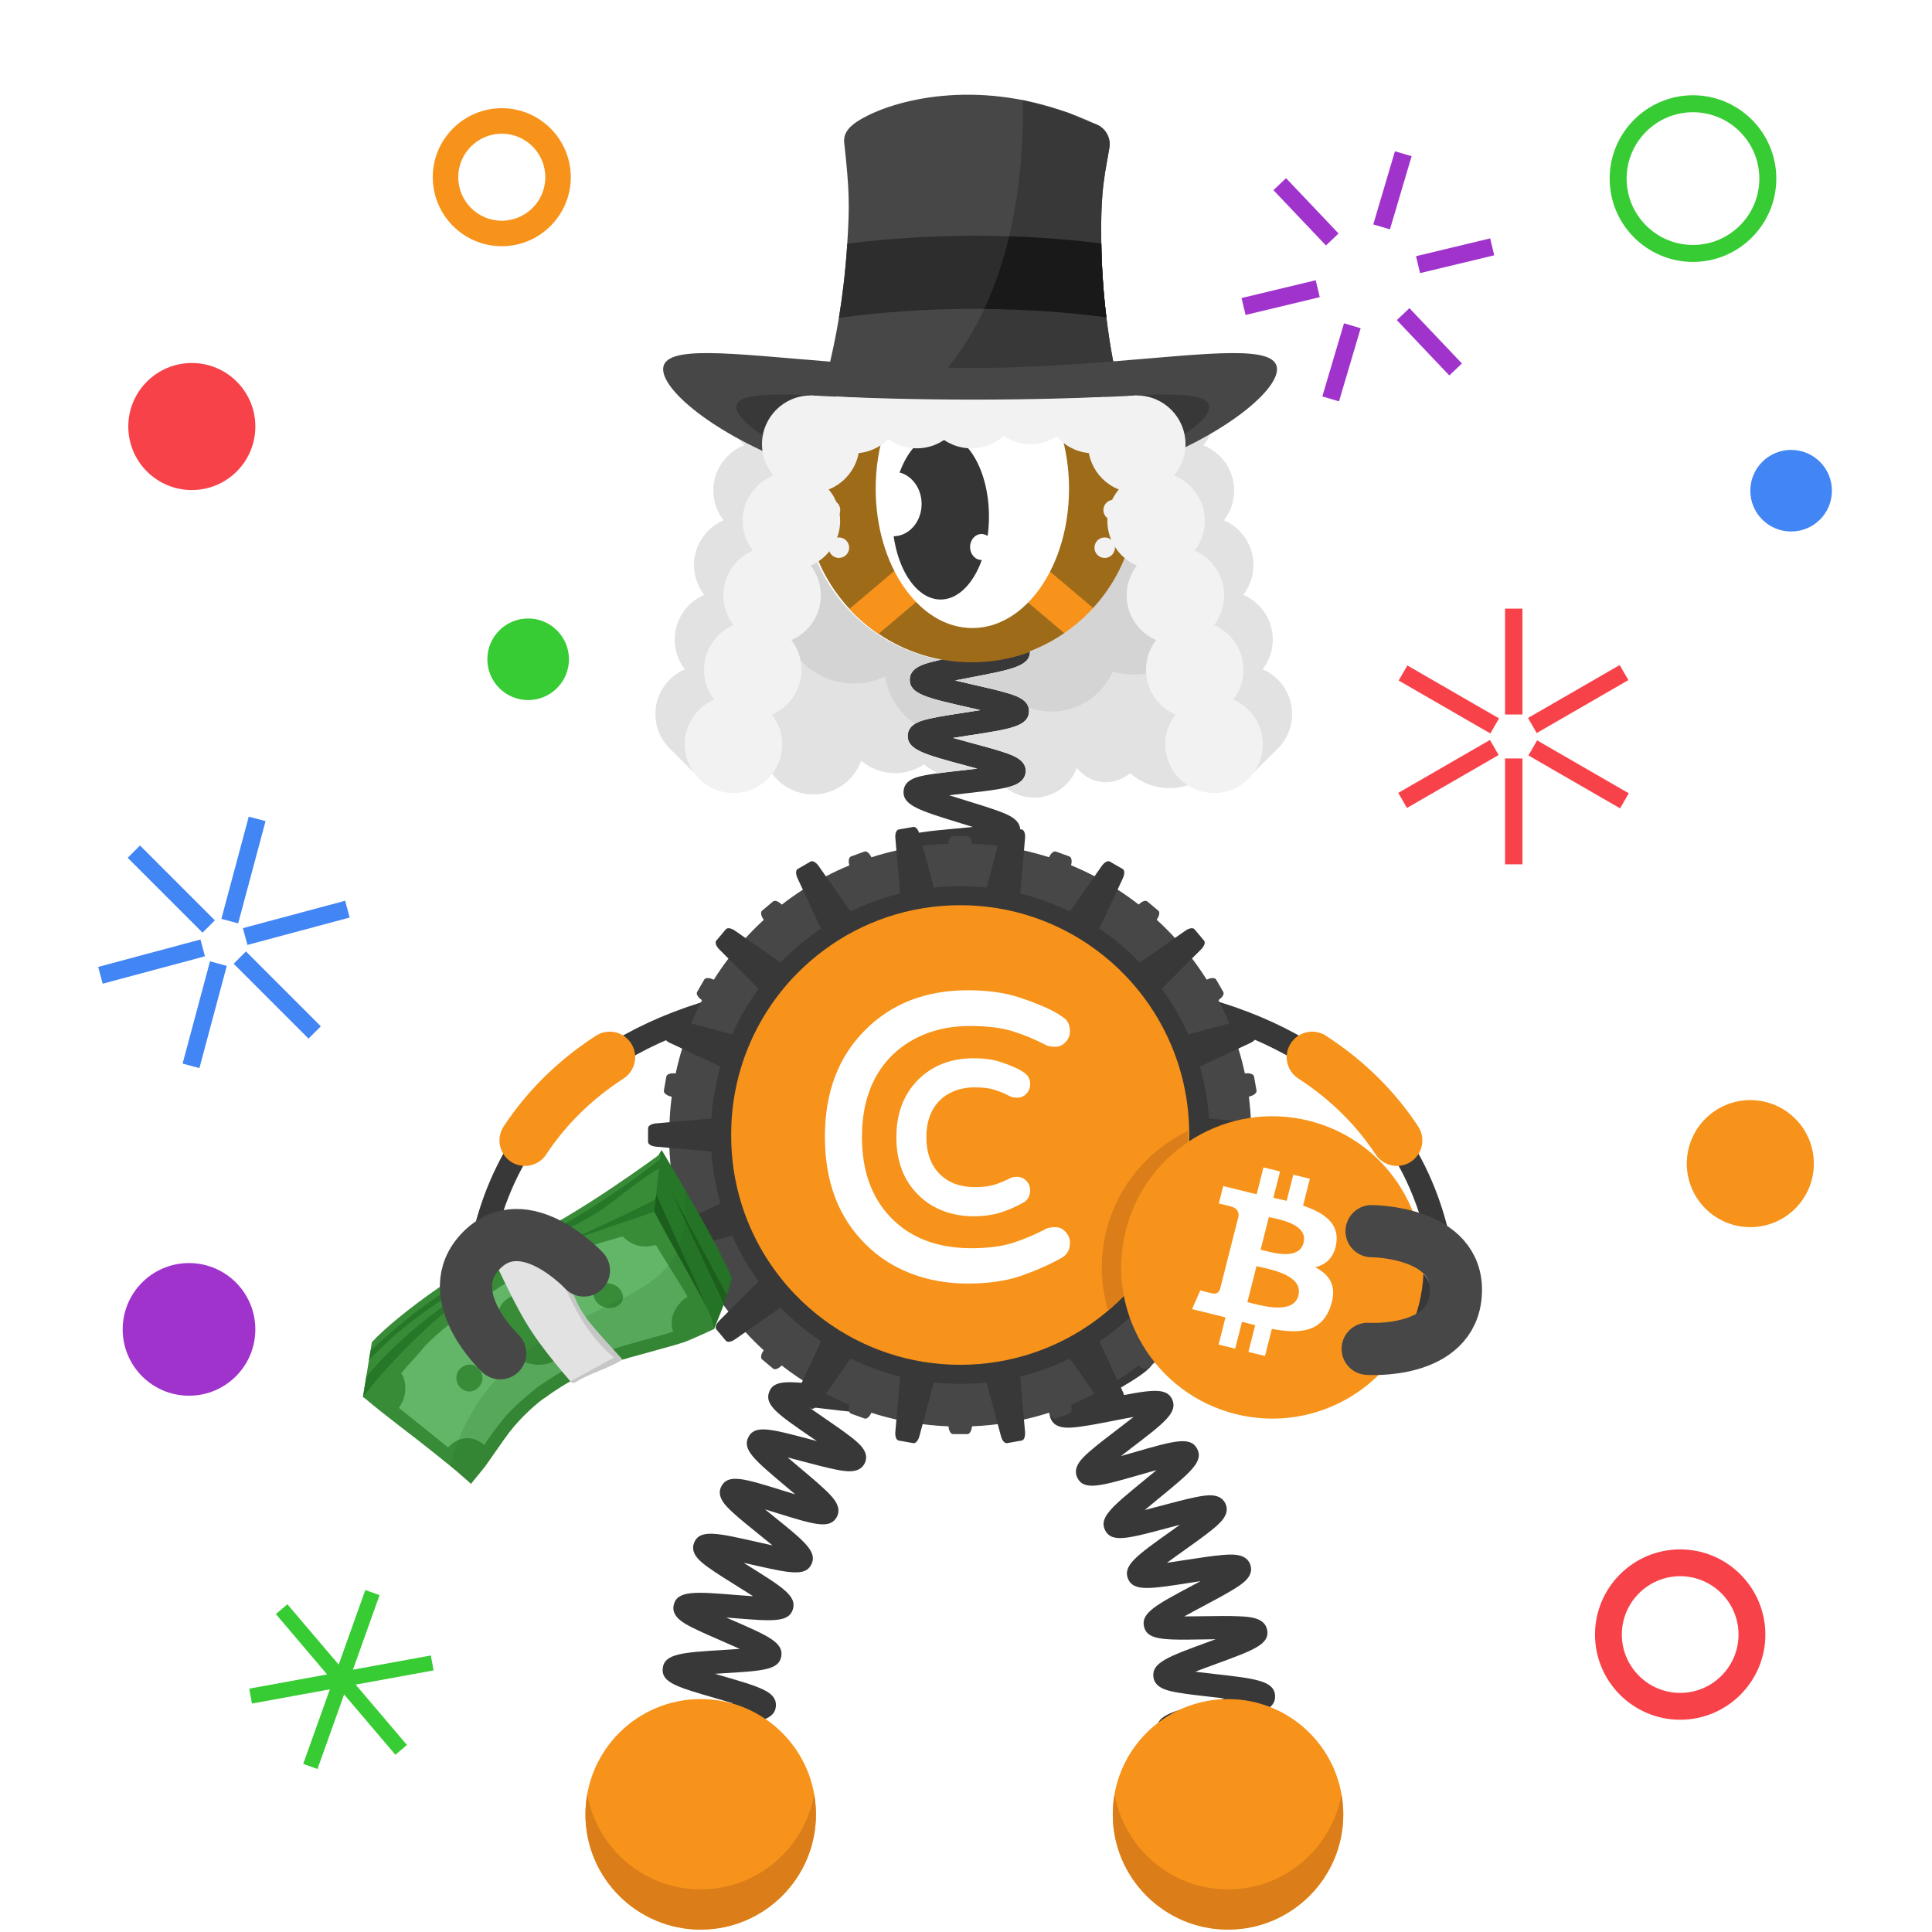 <svg width="1000" height="1000" viewBox="0 0 1000 1000" fill="none" xmlns="http://www.w3.org/2000/svg">
<rect x="0" y="0" width="1000" height="1000" fill="#808080" stroke="none"/>
<g clip-path="url(#clip0_1817_18472)">
<rect width="1000" height="1000" fill="white"/>
<path d="M1000 0H0V1000H1000V0Z" fill="white"/>
<path d="M1000 0H0V1000H1000V0Z" fill="white"/>
<path d="M838.347 344.226L790.898 371.621L795.398 379.415L842.847 352.02L838.347 344.226Z" fill="#F74249"/>
<path d="M795.602 383.215L791.102 391.009L838.55 418.404L843.05 410.61L795.602 383.215Z" fill="#F74249"/>
<path d="M788.016 392.58H779.016V447.37H788.016V392.58Z" fill="#F74249"/>
<path d="M771.19 383.005L723.742 410.4L728.242 418.194L775.69 390.799L771.19 383.005Z" fill="#F74249"/>
<path d="M728.445 344.442L723.945 352.236L771.393 379.631L775.893 371.837L728.445 344.442Z" fill="#F74249"/>
<path d="M788.016 315.03H779.016V369.82H788.016V315.03Z" fill="#F74249"/>
<path d="M224.409 864.59L223 856.87L182.689 864.23L196.47 825.64L189.079 823L175.3 861.6L148.76 830.36L142.779 835.44L169.31 866.68L129 874.04L130.409 881.76L170.729 874.4L156.939 912.99L164.329 915.63L178.119 877.04L204.649 908.27L210.63 903.19L184.1 871.96L224.409 864.59Z" fill="#37CC33"/>
<path d="M128.758 422.689L114.578 475.611L123.271 477.94L137.451 425.018L128.758 422.689Z" fill="#4285F4"/>
<path d="M178.656 466.222L125.734 480.401L128.064 489.094L180.985 474.915L178.656 466.222Z" fill="#4285F4"/>
<path d="M127.309 492.473L120.945 498.837L159.687 537.579L166.051 531.215L127.309 492.473Z" fill="#4285F4"/>
<path d="M108.695 497.594L94.516 550.515L103.209 552.845L117.388 499.923L108.695 497.594Z" fill="#4285F4"/>
<path d="M103.75 486.291L50.828 500.471L53.157 509.164L106.079 494.984L103.75 486.291Z" fill="#4285F4"/>
<path d="M72.466 437.638L66.102 444.002L104.844 482.744L111.207 476.38L72.466 437.638Z" fill="#4285F4"/>
<path d="M99.287 253.65C117.446 253.65 132.167 238.929 132.167 220.77C132.167 202.611 117.446 187.89 99.287 187.89C81.128 187.89 66.406 202.611 66.406 220.77C66.406 238.929 81.128 253.65 99.287 253.65Z" fill="#F74249"/>
<path d="M927.08 275.11C938.744 275.11 948.2 265.654 948.2 253.99C948.2 242.326 938.744 232.87 927.08 232.87C915.416 232.87 905.961 242.326 905.961 253.99C905.961 265.654 915.416 275.11 927.08 275.11Z" fill="#4285F4"/>
<path d="M273.369 362.36C285.033 362.36 294.489 352.904 294.489 341.24C294.489 329.576 285.033 320.12 273.369 320.12C261.705 320.12 252.25 329.576 252.25 341.24C252.25 352.904 261.705 362.36 273.369 362.36Z" fill="#37CC33"/>
<path d="M905.959 635.17C924.118 635.17 938.839 620.449 938.839 602.29C938.839 584.131 924.118 569.41 905.959 569.41C887.8 569.41 873.078 584.131 873.078 602.29C873.078 620.449 887.8 635.17 905.959 635.17Z" fill="#F7931A"/>
<path d="M97.829 722.42C116.789 722.42 132.159 707.05 132.159 688.09C132.159 669.13 116.789 653.76 97.829 653.76C78.869 653.76 63.5 669.13 63.5 688.09C63.5 707.05 78.869 722.42 97.829 722.42Z" fill="#A033CC"/>
<path d="M876.287 135.57C852.507 135.57 833.156 116.22 833.156 92.44C833.156 68.66 852.507 49.31 876.287 49.31C900.067 49.31 919.417 68.66 919.417 92.44C919.417 116.22 900.067 135.57 876.287 135.57ZM876.287 58.09C857.347 58.09 841.937 73.5 841.937 92.44C841.937 111.38 857.347 126.79 876.287 126.79C895.227 126.79 910.637 111.38 910.637 92.44C910.637 73.5 895.227 58.09 876.287 58.09Z" fill="#37CC33"/>
<path d="M259.72 127.44C240.02 127.44 224 111.42 224 91.72C224 72.02 240.02 56 259.72 56C279.42 56 295.439 72.02 295.439 91.72C295.439 111.42 279.41 127.44 259.72 127.44ZM259.72 69.19C247.3 69.19 237.189 79.3 237.189 91.72C237.189 104.14 247.3 114.25 259.72 114.25C272.14 114.25 282.25 104.14 282.25 91.72C282.25 79.3 272.14 69.19 259.72 69.19Z" fill="#F7931A"/>
<path d="M869.66 890.14C845.35 890.14 825.57 870.36 825.57 846.05C825.57 821.74 845.35 801.96 869.66 801.96C893.97 801.96 913.751 821.74 913.751 846.05C913.751 870.36 893.98 890.14 869.66 890.14ZM869.66 815.84C853.01 815.84 839.461 829.39 839.461 846.04C839.461 862.69 853.01 876.24 869.66 876.24C886.31 876.24 899.86 862.69 899.86 846.04C899.86 829.39 886.31 815.84 869.66 815.84Z" fill="#F74249"/>
<path d="M771.312 123.39L732.922 132.605L735.022 141.356L773.412 132.142L771.312 123.39Z" fill="#A033CC"/>
<path d="M729.513 159.501L722.984 165.695L750.158 194.334L756.687 188.139L729.513 159.501Z" fill="#A033CC"/>
<path d="M695.65 167.339L684.438 205.192L693.067 207.748L704.279 169.895L695.65 167.339Z" fill="#A033CC"/>
<path d="M681.007 145.055L642.617 154.269L644.718 163.021L683.108 153.806L681.007 145.055Z" fill="#A033CC"/>
<path d="M665.661 92.22L659.133 98.415L686.307 127.054L692.835 120.859L665.661 92.22Z" fill="#A033CC"/>
<path d="M722.017 78.301L710.805 116.154L719.434 118.71L730.646 80.857L722.017 78.301Z" fill="#A033CC"/>
</g>
<defs>
<clipPath id="clip0_1817_18472">
<rect width="1000" height="1000" fill="white"/>
</clipPath>
</defs>



<!-- next -->
<path fill-rule="evenodd" clip-rule="evenodd" d="M740.62 669.959C741.25 662.509 735.68 655.85 728.26 655.16L707.66 653.719C700.21 653.089 693.55 658.659 692.86 666.079C692.24 673.529 697.8 680.19 705.22 680.88L725.82 682.319C733.33 682.969 740 677.409 740.62 669.959Z" fill="#383838"/>
<path d="M747.995 686.94C747.995 686.94 766.495 529.01 564.695 512.49" stroke="#383838" stroke-width="12.035" stroke-miterlimit="10"/>
<path d="M723.034 590.29C712.904 574.92 698.754 559.89 679.164 547.17" stroke="#F7931A" stroke-width="26.366" stroke-miterlimit="10" stroke-linecap="round"/>
<path d="M246.741 686.94C246.741 686.94 228.241 529.01 430.041 512.49" stroke="#383838" stroke-width="12.035" stroke-miterlimit="10"/>
<path d="M271.703 590.29C281.833 574.92 295.983 559.89 315.573 547.17" stroke="#F7931A" stroke-width="26.366" stroke-miterlimit="10" stroke-linecap="round"/>
<path fill-rule="evenodd" clip-rule="evenodd" d="M257.378 657.291C262.418 651.771 271.088 651.331 276.638 656.321L291.678 670.461C297.198 675.501 297.638 684.171 292.648 689.721C287.608 695.241 278.938 695.681 273.388 690.691L258.348 676.551C252.768 671.471 252.328 662.801 257.378 657.291Z" fill="#383838"/>
<path d="M607.968 927.359C608.388 927.109 609.628 925.96 609.788 923.92L597.788 922.979C598.368 915.549 607.298 914.21 628.868 910.99C630.698 910.72 632.748 910.409 634.848 910.079C632.298 909.499 629.768 908.96 627.548 908.479C607.238 904.089 598.828 902.27 598.728 895.099C598.628 887.589 607.428 885.469 628.678 880.349C630.248 879.969 631.988 879.549 633.768 879.109C631.368 878.82 629.018 878.559 626.938 878.319C620.538 877.599 614.498 876.929 609.728 876.089C604.928 875.249 597.668 873.97 596.988 867.93C596.128 860.58 604.588 857.49 625.018 850.01C626.318 849.53 627.748 849.009 629.218 848.469C627.178 848.489 625.188 848.52 623.408 848.55C602.578 848.89 593.958 849.029 592.178 842.099C590.358 834.929 598.278 830.72 617.398 820.55C618.648 819.88 620.018 819.16 621.428 818.4C619.448 818.7 617.528 819 615.788 819.27C595.168 822.48 586.628 823.809 583.878 817.219C581.058 810.319 588.348 805.14 605.958 792.62C607.418 791.58 609.058 790.419 610.718 789.219C608.498 789.799 606.328 790.38 604.398 790.89C583.908 796.37 575.438 798.64 572.058 792.18C568.598 785.55 575.488 779.91 592.118 766.28C594.088 764.67 596.378 762.79 598.628 760.9C595.768 761.69 592.878 762.52 590.398 763.24C569.658 769.22 561.078 771.699 557.668 764.969C554.758 759.309 560.528 754.279 564.358 750.959C568.128 747.669 573.338 743.71 578.368 739.87C580.888 737.95 583.918 735.63 586.748 733.4C583.328 734.01 579.758 734.71 576.768 735.3C570.458 736.54 563.938 737.819 558.868 738.469C553.758 739.129 546.038 740.12 543.738 734.06C541.448 728.06 547.778 723.83 551.978 721.02C556.068 718.29 561.668 715.04 567.078 711.91C570.108 710.15 573.808 708.009 577.178 705.959C573.598 706.049 569.798 706.219 566.648 706.359C545.218 707.309 535.438 707.739 533.828 700.109C532.488 693.859 539.378 690.679 543.928 688.579C548.358 686.539 554.078 684.33 560.138 681.99C563.398 680.73 567.378 679.189 571.028 677.689C567.618 677.269 564.008 676.88 561.008 676.56C539.568 674.27 529.788 673.219 529.288 665.439C528.868 657.989 537.328 655.999 557.748 651.189C565.728 649.309 577.798 646.47 580.158 644.81C579.768 645.09 578.648 646.319 578.648 648.329H590.688C590.688 655.799 581.858 657.88 560.508 662.91C559.168 663.23 557.698 663.57 556.188 663.93C558.328 664.17 560.418 664.389 562.288 664.599C568.678 665.279 574.718 665.93 579.488 666.74C584.278 667.55 591.508 668.79 592.268 674.78C593.218 682.11 584.808 685.359 564.468 693.209C563.388 693.629 562.218 694.08 561.018 694.55C562.808 694.48 564.538 694.399 566.108 694.329C586.928 693.409 595.548 693.03 597.528 699.93C599.618 706.95 591.858 711.449 573.108 722.319C571.958 722.989 570.708 723.709 569.408 724.469C571.178 724.129 572.898 723.79 574.448 723.49C595.128 719.43 603.688 717.75 606.718 724.3C609.758 731.06 602.708 736.449 585.658 749.449C583.988 750.719 582.098 752.17 580.188 753.65C582.598 752.98 584.978 752.289 587.058 751.689C607.638 745.759 616.158 743.299 619.628 749.859C623.128 756.449 616.278 762.059 599.738 775.609C597.558 777.389 594.988 779.499 592.518 781.589C595.558 780.819 598.658 779.99 601.288 779.29C607.488 777.63 613.888 775.92 618.888 774.92C623.918 773.92 631.518 772.399 634.258 778.219C637.028 783.929 631.108 788.74 627.188 791.93C623.348 795.05 618.058 798.809 612.938 802.449C610.258 804.359 607.008 806.67 604.008 808.89C607.408 808.42 610.978 807.86 613.948 807.4C620.358 806.4 626.978 805.37 632.128 804.92C637.308 804.46 645.138 803.77 647.188 809.99C649.208 816.04 642.738 820.02 638.458 822.66C634.278 825.24 628.568 828.269 623.058 831.209C620.028 832.819 616.348 834.78 612.968 836.66C616.448 836.65 620.148 836.6 623.218 836.55C629.718 836.44 636.448 836.339 641.628 836.599C646.838 836.859 654.708 837.259 655.888 843.699C657.238 851.069 649.018 854.079 629.158 861.349C626.008 862.499 622.198 863.9 618.648 865.28C621.938 865.7 625.388 866.09 628.268 866.41C649.698 868.81 659.478 869.91 659.978 877.66C660.388 885.13 651.928 887.159 631.488 892.089C628.308 892.859 624.468 893.779 620.868 894.719C624.028 895.449 627.308 896.16 630.078 896.76C651.098 901.3 660.698 903.37 660.398 911.13C660.198 918.52 651.538 919.81 630.638 922.93C622.598 924.1 610.438 925.919 607.968 927.359Z" fill="#383838"/>
<path d="M505.141 627.51C502.631 621.58 508.871 616.81 513.001 613.65C517.151 610.48 522.771 606.73 528.211 603.11C530.161 601.81 532.411 600.31 534.651 598.79C531.501 599.33 528.291 599.93 525.561 600.44C519.441 601.58 513.121 602.76 508.271 603.35C503.341 603.96 495.881 604.87 493.601 599.07C490.821 591.93 498.581 587.01 517.321 575.14C519.341 573.86 521.681 572.38 523.991 570.88C520.671 571.35 517.271 571.87 514.391 572.32C507.991 573.31 501.941 574.25 497.101 574.7C492.161 575.16 484.681 575.85 482.621 569.94C480.461 563.87 487.051 559.45 491.411 556.53C495.801 553.59 501.701 550.17 507.401 546.87C509.551 545.63 512.051 544.18 514.501 542.72C510.961 543.02 507.301 543.39 504.211 543.7C497.801 544.35 491.741 544.96 486.921 545.15C481.971 545.35 474.491 545.64 472.781 539.6C470.601 532.08 479.631 527.71 499.411 518.13C501.801 516.97 504.621 515.61 507.361 514.24C503.491 514.16 499.371 514.16 495.971 514.15C489.541 514.14 483.471 514.14 478.681 513.84C473.721 513.53 466.241 513.07 465.231 506.82C463.921 499.05 473.401 495.95 494.181 489.15C496.961 488.24 500.291 487.15 503.451 486.06C499.711 485.37 495.701 484.72 492.391 484.17C486.161 483.15 479.731 482.09 474.891 480.98C469.921 479.84 462.411 478.11 462.501 471.63C462.501 465.24 470.041 463.56 475.021 462.46C479.901 461.38 486.371 460.36 492.641 459.39C495.601 458.93 499.121 458.38 502.491 457.8C499.511 456.88 496.451 455.98 493.851 455.22C487.591 453.38 481.121 451.48 476.231 449.7C471.341 447.91 463.961 445.21 464.641 438.79C465.261 432.63 472.641 431.5 477.531 430.74C482.321 430 488.411 429.45 494.851 428.86C497.461 428.62 500.491 428.34 503.501 428.03C501.291 427.34 499.111 426.67 497.191 426.08C475.841 419.53 467.011 416.82 467.691 409.23C468.311 403.1 475.561 401.85 480.351 401.01C485.081 400.19 491.091 399.52 497.451 398.81C499.981 398.53 502.901 398.2 505.811 397.85C503.701 397.27 501.621 396.71 499.781 396.22C478.331 390.46 469.451 388.07 469.841 380.49C470.191 374.33 477.451 372.77 482.251 371.73C486.991 370.71 493.021 369.79 499.411 368.81C501.831 368.44 504.611 368.02 507.401 367.56C505.261 367.06 503.151 366.58 501.281 366.16C479.691 361.26 470.761 359.23 470.861 351.68C471.031 345.48 478.231 343.64 482.991 342.42C487.721 341.21 494.021 340.01 500.111 338.84C508.181 337.3 520.371 334.97 522.801 333.42C522.361 333.7 521.111 334.98 521.111 337.13H533.151C533.151 344.78 524.141 346.5 502.371 350.66C499.971 351.12 497.191 351.65 494.431 352.21C497.711 353 501.091 353.77 503.951 354.42C510.261 355.85 516.221 357.21 520.881 358.57C525.621 359.96 532.791 362.05 532.611 368.25C532.311 375.96 523.211 377.35 501.231 380.71C498.831 381.08 496.041 381.5 493.281 381.95C496.591 382.89 500.021 383.81 502.911 384.59C509.141 386.26 515.021 387.84 519.601 389.38C524.271 390.95 531.341 393.32 530.891 399.52C530.391 406.02 522.561 407.42 517.391 408.34C512.161 409.28 505.361 410.04 498.791 410.77C496.521 411.02 493.911 411.31 491.291 411.63C494.531 412.68 497.881 413.71 500.721 414.58C506.851 416.46 512.641 418.24 517.131 419.92C521.721 421.64 528.651 424.24 528.021 430.37C527.231 437.99 518.071 438.82 495.941 440.85C494.031 441.02 491.881 441.22 489.681 441.44C492.311 442.24 494.941 443.01 497.231 443.68C503.201 445.43 509.361 447.24 513.971 448.91C518.611 450.59 525.611 453.12 525.181 459.23C524.691 466.57 515.851 467.95 494.491 471.29C493.471 471.45 492.371 471.62 491.241 471.8C492.321 471.98 493.351 472.15 494.331 472.31C515.641 475.81 524.461 477.25 525.041 484.52C525.541 491.56 518.021 494.02 497.911 500.6C496.471 501.07 494.891 501.59 493.261 502.13C494.201 502.13 495.121 502.13 495.981 502.13C518.201 502.16 527.391 502.17 529.121 509.45C530.771 516.34 523.661 519.78 504.661 528.98C502.621 529.97 500.311 531.09 497.971 532.24C499.741 532.07 501.461 531.9 503.011 531.74C525.121 529.51 534.271 528.58 536.601 535.78C538.531 541.56 532.351 545.66 528.271 548.36C524.251 551.02 519.001 554.07 513.431 557.29C511.311 558.52 508.881 559.93 506.451 561.36C508.591 561.04 510.681 560.72 512.541 560.43C534.451 557.04 543.511 555.63 546.171 562.72C548.351 568.47 542.311 572.84 538.321 575.73C534.381 578.58 529.221 581.85 523.751 585.31C521.601 586.67 519.121 588.24 516.661 589.84C519.011 589.42 521.321 588.99 523.351 588.61C545.031 584.57 554.001 582.9 556.851 589.9C559.201 595.64 553.241 600.17 549.291 603.16C545.401 606.12 540.051 609.68 534.871 613.12C528.051 617.66 517.741 624.53 516.101 626.89C516.401 626.46 517.051 624.79 516.211 622.81L505.141 627.51Z" fill="#383838"/>
<path d="M352.929 930.65C353.469 930.26 354.539 928.8 354.399 926.79L342.389 927.6C341.959 921.25 349.189 918.84 353.979 917.24C358.719 915.66 364.979 914.02 371.019 912.43C373.349 911.82 376.079 911.1 378.759 910.37C375.579 909.72 372.289 909.1 369.509 908.58C349.549 904.82 341.289 903.27 341.289 895.98C341.289 888.31 350.649 886.68 371.149 883.09C373.609 882.66 376.489 882.15 379.319 881.63C376.109 880.64 372.759 879.67 369.939 878.86C350.379 873.19 342.279 870.85 343.019 863.55C343.849 855.89 353.319 855.31 374.069 854.04C376.719 853.88 379.849 853.69 382.889 853.46C379.679 852 376.279 850.52 373.439 849.29C367.709 846.8 362.299 844.45 358.119 842.32C354.029 840.23 347.189 836.73 348.749 830.58C350.589 823.11 360.069 823.87 380.839 825.54C383.529 825.76 386.719 826.01 389.809 826.22C386.839 824.29 383.669 822.31 381.039 820.67C375.949 817.5 370.689 814.22 366.859 811.47C363.109 808.79 356.829 804.29 359.309 798.43C362.169 791.38 371.399 793.47 391.619 798.06C394.089 798.62 396.999 799.28 399.849 799.89C397.379 797.84 394.809 795.77 392.629 794.02C387.919 790.22 383.039 786.3 379.519 783.07C375.889 779.74 370.409 774.72 373.449 769.18C377.029 762.73 385.239 765.29 405.069 771.46C407.069 772.08 409.339 772.79 411.649 773.49C409.839 771.94 408.029 770.43 406.449 769.1C390.559 755.75 383.979 750.22 387.419 743.75C390.749 737.4 398.939 739.58 418.749 744.83C420.009 745.16 421.369 745.53 422.789 745.9C421.779 745.21 420.809 744.54 419.899 743.92C402.689 732.11 395.569 727.23 398.119 720.45C400.549 713.86 408.799 714.86 428.739 717.28C429.809 717.41 430.969 717.55 432.159 717.69C431.539 717.4 430.939 717.11 430.359 716.84C411.849 708.11 403.409 704.13 404.859 696.95C406.279 690.07 414.549 689.73 434.539 688.92C435.879 688.87 437.339 688.81 438.839 688.74C437.949 688.47 437.089 688.21 436.269 687.97C416.009 681.89 407.619 679.38 408.009 672.05C408.419 664.97 416.599 663.54 436.379 660.08C444.069 658.73 455.679 656.7 458.059 655.26C457.479 655.61 456.289 657 456.289 659.04H468.329C468.329 666.71 458.969 668.34 438.459 671.93C435.919 672.38 432.909 672.9 429.989 673.45C433.309 674.51 436.809 675.56 439.729 676.43C445.689 678.22 451.329 679.91 455.709 681.53C460.009 683.12 467.199 685.78 466.369 692.06C465.449 699.69 455.919 700.08 435.019 700.93C432.289 701.04 429.029 701.18 425.899 701.35C429.139 702.95 432.609 704.59 435.489 705.95C440.889 708.5 446.479 711.13 450.589 713.4C454.609 715.62 461.329 719.33 459.599 725.42C457.419 732.88 447.979 731.73 427.289 729.22C424.609 728.89 421.429 728.51 418.349 728.18C421.179 730.19 424.199 732.26 426.709 733.99C431.679 737.4 436.829 740.93 440.569 743.87C444.429 746.9 450.269 751.48 447.659 757.22C444.919 763.06 437.509 761.6 432.599 760.63C427.789 759.68 421.619 758.05 415.659 756.46C413.269 755.83 410.469 755.08 407.699 754.38C409.929 756.3 412.229 758.24 414.189 759.88C418.859 763.8 423.689 767.86 427.189 771.21C430.749 774.62 436.139 779.77 433.089 785.26C429.519 791.68 421.319 789.13 401.489 782.95C399.799 782.42 397.919 781.84 395.979 781.25C397.449 782.45 398.889 783.61 400.179 784.65C416.439 797.74 423.169 803.16 419.979 809.73C416.829 816.12 408.669 814.27 388.959 809.81C387.689 809.52 386.309 809.21 384.869 808.89C385.749 809.44 386.599 809.97 387.399 810.47C405.219 821.59 412.599 826.19 410.359 833.11C408.119 839.82 399.849 839.16 379.879 837.55C378.629 837.45 377.269 837.34 375.869 837.23C376.689 837.59 377.489 837.93 378.239 838.26C397.629 846.68 405.649 850.16 404.379 857.39C403.149 864.33 394.859 864.84 374.809 866.06C373.329 866.15 371.709 866.25 370.029 866.36C371.169 866.69 372.269 867.01 373.289 867.31C393.589 873.19 401.999 875.62 401.609 882.99C401.199 890.07 393.009 891.5 373.229 894.96C371.479 895.27 369.519 895.61 367.509 895.97C368.989 896.25 370.429 896.52 371.739 896.77C392.559 900.69 401.179 902.31 401.469 909.7C401.779 916.83 393.669 918.96 374.079 924.09C366.549 926.05 355.169 929.03 352.929 930.65Z" fill="#383838"/>
<path d="M647.642 587.17C647.642 587.34 647.642 587.52 647.632 587.7V587.78H346.432V587.7C346.422 587.52 346.422 587.34 346.422 587.17C346.422 585.05 346.462 582.94 346.552 580.84C346.732 576.4 347.112 572.01 347.682 567.68C348.182 563.75 348.842 559.87 349.642 556.04C349.672 555.89 349.702 555.75 349.742 555.61C350.662 551.26 351.782 546.97 353.072 542.78C354.442 538.34 356.002 534 357.762 529.75C358.302 528.43 358.872 527.11 359.452 525.81C360.592 523.27 361.792 520.76 363.062 518.3C363.162 518.1 363.272 517.9 363.372 517.7C364.292 515.94 365.232 514.21 366.222 512.5C367.262 510.68 368.342 508.88 369.452 507.12C370.722 505.09 372.042 503.1 373.412 501.14C374.582 499.46 375.792 497.8 377.042 496.17C377.212 495.93 377.402 495.69 377.582 495.45C380.202 492.04 382.982 488.73 385.882 485.56C388.892 482.27 392.032 479.13 395.322 476.12C395.592 475.88 395.862 475.63 396.132 475.39C398.872 472.91 401.712 470.53 404.632 468.26C408.142 465.52 411.792 462.94 415.542 460.52C417.592 459.19 419.692 457.92 421.812 456.69C423.672 455.62 425.552 454.58 427.462 453.59C431.412 451.52 435.462 449.63 439.612 447.92C443.342 446.38 447.151 444.99 451.021 443.74C455.011 442.46 459.082 441.34 463.212 440.39C463.292 440.37 463.372 440.35 463.452 440.33C463.622 440.29 463.802 440.25 463.972 440.22C468.422 439.22 472.952 438.42 477.542 437.83C478.732 437.67 479.912 437.53 481.112 437.41C484.352 437.07 487.622 436.83 490.912 436.7C492.942 436.62 494.982 436.58 497.032 436.58C499.052 436.58 501.062 436.62 503.062 436.7C505.202 436.78 507.342 436.91 509.462 437.09C510.612 437.18 511.742 437.29 512.882 437.4C514.072 437.53 515.262 437.67 516.442 437.83C516.572 437.84 516.692 437.86 516.822 437.87C521.282 438.45 525.682 439.23 530.012 440.2C534.402 441.18 538.732 442.36 542.972 443.71C546.842 444.95 550.652 446.33 554.382 447.87C558.532 449.58 562.592 451.47 566.552 453.54C568.462 454.53 570.342 455.56 572.202 456.63C574.322 457.85 576.412 459.13 578.462 460.45C582.222 462.87 585.872 465.46 589.392 468.2C592.312 470.47 595.152 472.85 597.892 475.32C598.162 475.57 598.432 475.81 598.702 476.05C601.992 479.06 605.152 482.21 608.152 485.5C611.072 488.69 613.852 492 616.482 495.43C616.652 495.65 616.822 495.88 616.992 496.1C618.252 497.75 619.472 499.42 620.652 501.12C622.022 503.07 623.332 505.05 624.592 507.07C625.712 508.84 626.792 510.65 627.842 512.47C628.812 514.17 629.762 515.9 630.672 517.64C630.782 517.85 630.891 518.07 631.001 518.28C632.271 520.72 633.462 523.21 634.592 525.72C635.182 527.04 635.752 528.37 636.302 529.71C638.052 533.96 639.612 538.3 640.982 542.72C642.282 546.93 643.402 551.22 644.332 555.58C644.362 555.7 644.382 555.82 644.412 555.94C645.222 559.78 645.882 563.69 646.402 567.64C646.962 571.98 647.341 576.38 647.521 580.84C647.591 582.95 647.642 585.06 647.642 587.17Z" fill="#474747"/>
<path d="M632.119 587.16C632.119 587.34 632.118 587.52 632.108 587.7V587.78H361.979V587.7C361.969 587.52 361.969 587.34 361.969 587.16C361.969 584.57 362.038 582.01 362.188 579.46C362.338 576.86 362.548 574.29 362.838 571.74C363.398 566.73 364.248 561.79 365.358 556.96C365.938 554.41 366.588 551.9 367.318 549.42C368.868 544.07 370.749 538.85 372.929 533.8C373.959 531.39 375.069 529.03 376.239 526.7C378.479 522.22 380.959 517.9 383.679 513.72C384.499 512.46 385.338 511.2 386.208 509.96C386.838 509.05 387.488 508.15 388.148 507.26C389.048 506.03 389.969 504.82 390.909 503.63C393.329 500.56 395.878 497.6 398.568 494.75C398.628 494.68 398.689 494.61 398.769 494.54C400.569 492.63 402.428 490.76 404.338 488.97C404.538 488.77 404.739 488.59 404.929 488.4C408.369 485.19 411.979 482.16 415.739 479.32C417.839 477.73 419.988 476.2 422.188 474.73C426.768 471.67 431.539 468.9 436.479 466.41C438.839 465.22 441.239 464.1 443.679 463.05C448.219 461.1 452.888 459.38 457.668 457.92C460.198 457.15 462.759 456.45 465.349 455.83C470.659 454.55 476.089 453.59 481.619 452.96C483.609 452.73 485.619 452.55 487.639 452.41C487.649 452.41 487.648 452.41 487.648 452.41C488.278 452.37 488.918 452.32 489.548 452.29C492.028 452.14 494.529 452.08 497.039 452.08C499.519 452.08 501.988 452.15 504.438 452.29C507.108 452.43 509.748 452.65 512.378 452.95C517.628 453.54 522.789 454.44 527.849 455.61C528.119 455.67 528.388 455.73 528.648 455.8C531.248 456.42 533.808 457.12 536.338 457.89C541.118 459.34 545.789 461.05 550.329 463.01C552.779 464.05 555.179 465.18 557.539 466.36C562.489 468.84 567.259 471.62 571.829 474.67C574.039 476.14 576.188 477.66 578.298 479.26C582.078 482.1 585.699 485.15 589.159 488.38C589.339 488.55 589.519 488.72 589.699 488.89C591.619 490.7 593.489 492.56 595.289 494.48C595.379 494.56 595.459 494.65 595.519 494.74C598.209 497.59 600.759 500.55 603.179 503.62C604.099 504.8 605.009 505.98 605.889 507.19C606.559 508.11 607.229 509.03 607.869 509.96C608.729 511.18 609.558 512.42 610.378 513.68C613.088 517.84 615.569 522.18 617.809 526.64C618.979 528.98 620.088 531.36 621.128 533.77C623.298 538.82 625.179 544.03 626.729 549.37C627.459 551.87 628.108 554.39 628.688 556.95C629.788 561.78 630.638 566.7 631.208 571.71C631.499 574.27 631.718 576.86 631.858 579.47C632.038 582.02 632.119 584.58 632.119 587.16Z" fill="#383838"/>
<path d="M636.423 587.699V587.779H357.562V587.699C357.562 585.059 357.643 582.449 357.783 579.849C357.953 576.739 358.233 573.659 358.603 570.609C359.183 565.859 360.013 561.179 361.062 556.589C361.753 553.559 362.553 550.559 363.433 547.609C364.963 542.519 366.783 537.549 368.853 532.719C370.083 529.869 371.403 527.059 372.812 524.309C374.983 520.069 377.363 515.959 379.943 511.989C379.983 511.909 380.043 511.829 380.093 511.759C381.733 509.239 383.452 506.779 385.252 504.379C387.392 501.509 389.643 498.729 391.993 496.049C393.123 494.759 394.273 493.489 395.443 492.239C397.563 489.979 399.762 487.799 402.022 485.689C405.502 482.459 409.133 479.399 412.923 476.539C415.393 474.669 417.923 472.879 420.513 471.179C424.913 468.279 429.503 465.629 434.233 463.239C436.993 461.849 439.803 460.539 442.653 459.329C447.003 457.489 451.462 455.859 456.022 454.459C458.972 453.549 461.963 452.749 464.993 452.039C469.153 451.059 473.393 450.269 477.693 449.679C478.663 449.539 479.633 449.419 480.603 449.309C483.663 448.949 486.743 448.689 489.853 448.539C492.213 448.419 494.583 448.359 496.973 448.359C499.363 448.359 501.733 448.419 504.093 448.539C507.203 448.699 510.293 448.949 513.343 449.309C517.343 449.769 521.293 450.409 525.183 451.209C526.443 451.469 527.703 451.749 528.963 452.039C531.993 452.749 534.983 453.559 537.933 454.459C542.493 455.859 546.953 457.489 551.303 459.329C554.153 460.539 556.963 461.839 559.723 463.239C564.453 465.629 569.043 468.279 573.443 471.179C576.033 472.879 578.563 474.669 581.033 476.539C584.823 479.399 588.463 482.459 591.933 485.689C594.193 487.799 596.393 489.979 598.513 492.239C599.683 493.479 600.833 494.739 601.953 496.019C604.313 498.719 606.563 501.499 608.713 504.379C610.503 506.769 612.213 509.219 613.843 511.719C613.903 511.809 613.962 511.899 614.022 511.989C616.602 515.959 618.983 520.069 621.153 524.309C622.563 527.059 623.883 529.859 625.113 532.719C627.193 537.549 629.003 542.519 630.533 547.609C631.413 550.559 632.213 553.559 632.903 556.589C633.953 561.179 634.773 565.859 635.363 570.609C635.743 573.659 636.013 576.739 636.183 579.849C636.343 582.449 636.423 585.069 636.423 587.699Z" fill="#474747"/>
<path d="M506.826 479.39H487.156L490.916 436.64C491.116 434.35 492.106 432.689 493.266 432.689H500.706C501.866 432.689 502.856 434.36 503.056 436.64L506.826 479.39Z" fill="#474747"/>
<path d="M469.164 482.56L450.684 489.289L439.594 447.829C439.004 445.609 439.364 443.71 440.454 443.31L447.444 440.769C448.534 440.369 450.034 441.599 451.004 443.679L469.164 482.56Z" fill="#474747"/>
<path d="M434.85 498.43L419.79 511.069L395.191 475.9C393.871 474.02 393.56 472.099 394.45 471.359L400.151 466.579C401.041 465.829 402.87 466.469 404.49 468.099L434.85 498.43Z" fill="#474747"/>
<path d="M408.03 525.069L398.2 542.099L363.06 517.469C361.18 516.149 360.23 514.459 360.81 513.459L364.53 507.019C365.11 506.019 367.05 505.989 369.13 506.959L408.03 525.069Z" fill="#474747"/>
<path d="M391.954 559.28L388.543 578.65L347.094 567.52C344.874 566.92 343.404 565.66 343.614 564.52L344.904 557.2C345.104 556.06 346.924 555.37 349.204 555.57L391.954 559.28Z" fill="#474747"/>
<path d="M605.444 578.64L602.023 559.27L644.784 555.55C647.074 555.35 648.883 556.04 649.083 557.18L650.374 564.5C650.574 565.64 649.104 566.91 646.894 567.5L605.444 578.64Z" fill="#474747"/>
<path d="M595.783 542.099L585.953 525.069L624.863 506.949C626.943 505.979 628.883 506.009 629.463 507.009L633.183 513.449C633.763 514.449 632.813 516.149 630.933 517.459L595.783 542.099Z" fill="#474747"/>
<path d="M574.201 511.069L559.141 498.429L589.5 468.099C591.12 466.479 592.961 465.839 593.841 466.579L599.541 471.359C600.431 472.109 600.121 474.019 598.801 475.899L574.201 511.069Z" fill="#474747"/>
<path d="M543.3 489.29L524.82 482.56L542.98 443.67C543.95 441.59 545.45 440.36 546.54 440.76L553.53 443.3C554.62 443.7 554.98 445.6 554.39 447.82L543.3 489.29Z" fill="#474747"/>
<path d="M626.076 587.699V587.78H367.906V587.699C367.906 584.759 368.006 581.829 368.206 578.939C368.326 577.049 368.496 575.179 368.706 573.319C369.306 567.939 370.236 562.65 371.486 557.49C371.926 555.65 372.406 553.84 372.926 552.03C374.576 546.32 376.596 540.76 378.986 535.41C379.746 533.69 380.546 531.98 381.386 530.3C383.786 525.48 386.476 520.84 389.436 516.39C390.476 514.82 391.556 513.28 392.656 511.76C393.666 510.37 394.706 509.01 395.776 507.66C398.376 504.38 401.136 501.229 404.026 498.219C405.326 496.869 406.666 495.54 408.026 494.25C408.426 493.87 408.816 493.5 409.216 493.13C412.746 489.86 416.456 486.78 420.326 483.92C421.836 482.8 423.366 481.71 424.936 480.66C429.816 477.37 434.926 474.41 440.246 471.81C441.926 470.98 443.646 470.189 445.366 469.439C450.246 467.299 455.286 465.469 460.456 463.939C462.256 463.409 464.076 462.919 465.906 462.459C471.576 461.059 477.386 460.03 483.326 459.41C485.186 459.21 487.056 459.059 488.946 458.939C491.606 458.779 494.286 458.689 496.986 458.689C499.686 458.689 502.366 458.769 505.026 458.939C506.916 459.059 508.786 459.21 510.646 459.41C512.076 459.56 513.486 459.73 514.906 459.93C514.906 459.93 514.906 459.92 514.916 459.93C515.346 459.99 515.766 460.049 516.186 460.109C520.206 460.699 524.176 461.489 528.066 462.449C529.906 462.899 531.716 463.4 533.526 463.93C538.696 465.45 543.736 467.29 548.616 469.43C550.336 470.18 552.056 470.98 553.736 471.8C559.056 474.4 564.166 477.37 569.046 480.65C570.606 481.7 572.146 482.79 573.656 483.91C577.526 486.77 581.226 489.839 584.756 493.109C585.156 493.479 585.566 493.86 585.966 494.24C587.326 495.54 588.656 496.859 589.966 498.209C592.856 501.219 595.616 504.36 598.206 507.63C599.276 508.98 600.326 510.36 601.336 511.75C602.446 513.27 603.516 514.81 604.556 516.38C607.516 520.83 610.206 525.47 612.606 530.29C613.446 531.97 614.246 533.68 615.006 535.4C617.386 540.76 619.416 546.31 621.066 552.02C621.586 553.82 622.066 555.639 622.506 557.479C623.746 562.639 624.686 567.92 625.286 573.31C625.496 575.17 625.666 577.04 625.786 578.93C625.976 581.83 626.076 584.759 626.076 587.699Z" fill="#383838"/>
<path d="M384.095 577.54V587.78H346.445V587.7H335.445V583.91C335.445 582.7 337.175 581.67 339.555 581.46L346.575 580.84L357.795 579.85L362.195 579.46L368.225 578.93L378.815 578L384.095 577.54Z" fill="#383838"/>
<path d="M658.556 583.91V587.7H647.646V587.78H609.906V577.54L615.196 578L625.786 578.93L631.906 579.47L636.216 579.85L647.516 580.85L654.446 581.46C656.816 581.67 658.556 582.7 658.556 583.91Z" fill="#383838"/>
<path d="M606.596 558.789L599.586 539.539L642.776 527.989C645.086 527.369 647.066 527.749 647.486 528.889L650.136 536.169C650.546 537.309 649.266 538.869 647.106 539.879L606.596 558.789Z" fill="#383838"/>
<path d="M590.068 523.049L576.898 507.359L613.528 481.739C615.488 480.369 617.478 480.049 618.258 480.969L623.239 486.899C624.019 487.829 623.349 489.729 621.659 491.419L590.068 523.049Z" fill="#383838"/>
<path d="M562.318 495.119L544.578 484.879L570.238 448.269C571.608 446.309 573.378 445.329 574.418 445.929L581.128 449.799C582.178 450.399 582.198 452.419 581.188 454.589L562.318 495.119Z" fill="#383838"/>
<path d="M526.686 478.37L506.516 474.81L518.105 431.63C518.725 429.32 520.046 427.79 521.236 428L528.866 429.34C530.056 429.55 530.775 431.44 530.565 433.82L526.686 478.37Z" fill="#383838"/>
<path d="M487.475 474.81L467.305 478.369L463.435 433.829C463.225 431.449 463.945 429.559 465.135 429.349L472.765 428.009C473.955 427.799 475.275 429.329 475.895 431.639L487.475 474.81Z" fill="#383838"/>
<path d="M449.411 484.879L431.672 495.119L412.802 454.589C411.792 452.419 411.822 450.399 412.862 449.799L419.572 445.929C420.622 445.329 422.381 446.309 423.751 448.269L449.411 484.879Z" fill="#383838"/>
<path d="M417.087 507.36L403.917 523.05L372.317 491.42C370.627 489.73 369.958 487.82 370.738 486.9L375.718 480.97C376.498 480.04 378.488 480.37 380.448 481.74L417.087 507.36Z" fill="#383838"/>
<path d="M394.408 539.54L387.398 558.79L346.888 539.88C344.718 538.87 343.448 537.3 343.858 536.17L346.508 528.89C346.918 527.75 348.908 527.38 351.218 527.99L394.408 539.54Z" fill="#383838"/>
<path d="M346.344 587.8C346.344 587.63 346.344 587.45 346.354 587.27V587.189H647.554V587.27C647.564 587.45 647.563 587.63 647.563 587.8C647.563 589.92 647.524 592.03 647.434 594.13C647.254 598.57 646.874 602.96 646.304 607.29C645.804 611.22 645.144 615.1 644.344 618.93C644.314 619.08 644.284 619.219 644.244 619.359C643.324 623.709 642.204 627.999 640.914 632.189C639.544 636.629 637.984 640.969 636.224 645.219C635.684 646.539 635.114 647.86 634.534 649.16C633.394 651.7 632.194 654.21 630.924 656.67C630.824 656.87 630.714 657.07 630.614 657.27C629.694 659.03 628.754 660.759 627.764 662.469C626.724 664.289 625.644 666.089 624.534 667.849C623.264 669.879 621.944 671.869 620.574 673.829C619.404 675.509 618.194 677.17 616.944 678.8C616.774 679.04 616.584 679.28 616.404 679.52C613.784 682.93 611.004 686.24 608.104 689.41C605.094 692.7 601.954 695.839 598.664 698.849C598.394 699.089 598.124 699.339 597.854 699.579C595.114 702.059 592.274 704.439 589.354 706.709C585.844 709.449 582.194 712.029 578.444 714.449C576.394 715.779 574.294 717.05 572.174 718.28C570.314 719.35 568.433 720.39 566.523 721.38C562.573 723.45 558.524 725.34 554.374 727.05C550.644 728.59 546.834 729.979 542.964 731.219C538.974 732.499 534.903 733.619 530.773 734.569C530.693 734.589 530.614 734.61 530.534 734.63C530.364 734.67 530.184 734.71 530.014 734.74C525.564 735.74 521.034 736.54 516.444 737.13C515.254 737.29 514.074 737.43 512.874 737.55C509.634 737.89 506.364 738.13 503.074 738.26C501.044 738.34 499.004 738.38 496.954 738.38C494.934 738.38 492.924 738.34 490.924 738.26C488.784 738.18 486.643 738.049 484.523 737.87C483.373 737.78 482.244 737.67 481.104 737.56C479.914 737.43 478.723 737.29 477.543 737.13C477.413 737.12 477.294 737.099 477.164 737.089C472.704 736.509 468.304 735.73 463.974 734.76C459.584 733.78 455.254 732.6 451.014 731.25C447.144 730.01 443.334 728.629 439.604 727.089C435.454 725.379 431.394 723.49 427.434 721.42C425.524 720.43 423.644 719.399 421.784 718.329C419.664 717.109 417.573 715.83 415.523 714.51C411.763 712.09 408.114 709.5 404.594 706.76C401.674 704.49 398.834 702.11 396.094 699.64C395.824 699.39 395.554 699.15 395.284 698.91C391.994 695.9 388.833 692.749 385.833 689.459C382.913 686.269 380.133 682.96 377.503 679.53C377.333 679.31 377.164 679.079 376.994 678.859C375.734 677.209 374.513 675.539 373.333 673.839C371.963 671.889 370.654 669.91 369.394 667.89C368.274 666.12 367.194 664.31 366.144 662.49C365.174 660.79 364.223 659.059 363.313 657.319C363.203 657.109 363.094 656.89 362.984 656.68C361.714 654.24 360.524 651.75 359.394 649.24C358.804 647.92 358.234 646.59 357.684 645.25C355.934 641 354.373 636.67 353.003 632.24C351.703 628.03 350.584 623.74 349.654 619.38C349.624 619.26 349.604 619.14 349.574 619.02C348.764 615.18 348.103 611.269 347.583 607.319C347.023 602.979 346.644 598.58 346.464 594.12C346.394 592.03 346.344 589.92 346.344 587.8Z" fill="#474747"/>
<path d="M361.875 587.81C361.875 587.63 361.875 587.45 361.885 587.27V587.189H632.015V587.27C632.025 587.45 632.025 587.63 632.025 587.81C632.025 590.4 631.955 592.96 631.805 595.51C631.655 598.11 631.445 600.679 631.155 603.229C630.595 608.239 629.745 613.18 628.635 618.01C628.055 620.56 627.405 623.07 626.675 625.55C625.125 630.9 623.245 636.12 621.065 641.17C620.035 643.58 618.925 645.94 617.755 648.27C615.515 652.75 613.035 657.07 610.315 661.25C609.495 662.51 608.655 663.77 607.785 665.01C607.155 665.92 606.505 666.819 605.845 667.709C604.945 668.939 604.025 670.149 603.085 671.339C600.665 674.409 598.115 677.369 595.425 680.219C595.365 680.289 595.305 680.36 595.225 680.43C593.425 682.34 591.565 684.21 589.655 686C589.455 686.2 589.255 686.379 589.065 686.569C585.625 689.779 582.015 692.81 578.255 695.65C576.155 697.24 574.005 698.77 571.805 700.24C567.225 703.299 562.455 706.07 557.515 708.56C555.155 709.75 552.755 710.87 550.315 711.92C545.775 713.87 541.105 715.59 536.325 717.05C533.795 717.82 531.235 718.52 528.645 719.14C523.335 720.42 517.905 721.38 512.375 722.01C510.385 722.24 508.375 722.42 506.355 722.56C506.345 722.56 506.345 722.56 506.345 722.56C505.715 722.6 505.075 722.65 504.445 722.68C501.965 722.83 499.465 722.89 496.955 722.89C494.475 722.89 492.005 722.82 489.555 722.68C486.885 722.54 484.245 722.32 481.615 722.02C476.365 721.43 471.205 720.529 466.145 719.359C465.875 719.299 465.605 719.24 465.345 719.17C462.745 718.55 460.185 717.849 457.655 717.079C452.875 715.629 448.205 713.919 443.665 711.959C441.215 710.919 438.815 709.789 436.455 708.609C431.505 706.129 426.735 703.35 422.165 700.3C419.955 698.83 417.805 697.309 415.695 695.709C411.915 692.869 408.295 689.819 404.835 686.589C404.655 686.419 404.475 686.249 404.295 686.079C402.375 684.269 400.505 682.41 398.705 680.49C398.615 680.41 398.535 680.319 398.475 680.229C395.785 677.379 393.235 674.419 390.815 671.349C389.895 670.169 388.985 668.99 388.105 667.78C387.435 666.86 386.765 665.94 386.125 665.01C385.265 663.79 384.435 662.55 383.615 661.29C380.905 657.13 378.425 652.789 376.185 648.329C375.015 645.989 373.905 643.609 372.865 641.199C370.695 636.149 368.815 630.939 367.265 625.599C366.535 623.099 365.885 620.58 365.305 618.02C364.205 613.19 363.355 608.27 362.785 603.26C362.495 600.7 362.275 598.11 362.135 595.5C361.955 592.96 361.875 590.39 361.875 587.81Z" fill="#383838"/>
<path d="M357.57 587.27V587.189H636.431V587.27C636.431 589.91 636.35 592.53 636.21 595.12C636.04 598.23 635.761 601.309 635.391 604.359C634.811 609.109 633.981 613.79 632.931 618.38C632.241 621.41 631.441 624.409 630.561 627.359C629.031 632.449 627.211 637.42 625.141 642.25C623.911 645.1 622.591 647.91 621.181 650.66C619.011 654.9 616.63 659.009 614.05 662.979C614.01 663.059 613.95 663.139 613.9 663.209C612.26 665.729 610.541 668.189 608.741 670.589C606.601 673.459 604.35 676.24 602 678.92C600.87 680.21 599.72 681.479 598.55 682.729C596.43 684.989 594.231 687.17 591.971 689.28C588.491 692.51 584.86 695.57 581.07 698.43C578.6 700.3 576.07 702.09 573.48 703.79C569.08 706.69 564.49 709.339 559.76 711.729C557 713.119 554.19 714.43 551.34 715.64C546.99 717.48 542.531 719.11 537.971 720.51C535.021 721.42 532.03 722.22 529 722.93C524.84 723.91 520.6 724.7 516.3 725.29C515.33 725.43 514.361 725.55 513.391 725.66C510.331 726.02 507.251 726.28 504.141 726.43C501.781 726.55 499.411 726.609 497.021 726.609C494.631 726.609 492.26 726.55 489.9 726.43C486.79 726.27 483.7 726.02 480.65 725.66C476.65 725.2 472.701 724.56 468.811 723.76C467.551 723.5 466.29 723.22 465.03 722.93C462 722.22 459.011 721.41 456.061 720.51C451.501 719.11 447.04 717.48 442.69 715.64C439.84 714.43 437.031 713.129 434.271 711.729C429.541 709.339 424.95 706.69 420.55 703.79C417.96 702.09 415.43 700.3 412.96 698.43C409.17 695.57 405.531 692.51 402.061 689.28C399.801 687.17 397.6 684.989 395.48 682.729C394.31 681.489 393.161 680.229 392.041 678.949C389.681 676.249 387.43 673.469 385.28 670.589C383.49 668.199 381.78 665.75 380.15 663.25C380.09 663.16 380.031 663.069 379.971 662.979C377.391 659.009 375.01 654.9 372.84 650.66C371.43 647.91 370.11 645.11 368.88 642.25C366.8 637.42 364.99 632.449 363.46 627.359C362.58 624.409 361.78 621.41 361.09 618.38C360.04 613.79 359.22 609.109 358.63 604.359C358.25 601.309 357.981 598.23 357.811 595.12C357.651 592.52 357.57 589.91 357.57 587.27Z" fill="#474747"/>
<path d="M487.172 695.59H506.842L503.082 738.34C502.882 740.63 501.892 742.29 500.732 742.29H493.292C492.132 742.29 491.142 740.62 490.942 738.34L487.172 695.59Z" fill="#474747"/>
<path d="M524.828 692.41L543.308 685.68L554.398 727.14C554.988 729.36 554.628 731.26 553.538 731.66L546.548 734.2C545.458 734.6 543.958 733.37 542.988 731.29L524.828 692.41Z" fill="#474747"/>
<path d="M559.141 676.549L574.201 663.909L598.8 699.079C600.12 700.959 600.431 702.879 599.541 703.619L593.84 708.399C592.95 709.149 591.12 708.509 589.5 706.879L559.141 676.549Z" fill="#474747"/>
<path d="M585.961 649.899L595.791 632.869L630.931 657.499C632.811 658.819 633.761 660.509 633.181 661.509L629.461 667.949C628.881 668.949 626.941 668.979 624.861 668.009L585.961 649.899Z" fill="#474747"/>
<path d="M602.039 615.699L605.449 596.329L646.899 607.459C649.119 608.049 650.589 609.319 650.379 610.459L649.089 617.779C648.889 618.919 647.069 619.609 644.789 619.409L602.039 615.699Z" fill="#474747"/>
<path d="M388.549 596.329L391.97 615.699L349.21 619.419C346.92 619.619 345.11 618.929 344.91 617.789L343.62 610.469C343.42 609.329 344.89 608.059 347.1 607.469L388.549 596.329Z" fill="#474747"/>
<path d="M398.21 632.869L408.04 649.899L369.13 668.019C367.05 668.989 365.11 668.959 364.53 667.959L360.81 661.519C360.23 660.519 361.18 658.819 363.06 657.509L398.21 632.869Z" fill="#474747"/>
<path d="M419.79 663.909L434.851 676.549L404.491 706.879C402.871 708.499 401.03 709.139 400.15 708.399L394.451 703.619C393.561 702.869 393.87 700.959 395.19 699.079L419.79 663.909Z" fill="#474747"/>
<path d="M450.692 685.689L469.172 692.42L451.012 731.31C450.042 733.39 448.542 734.619 447.452 734.219L440.462 731.68C439.372 731.28 439.012 729.38 439.602 727.16L450.692 685.689Z" fill="#474747"/>
<path d="M367.914 587.27V587.189H626.084V587.27C626.084 590.21 625.984 593.14 625.784 596.03C625.664 597.92 625.494 599.79 625.284 601.65C624.684 607.03 623.754 612.319 622.504 617.479C622.064 619.319 621.584 621.129 621.064 622.939C619.414 628.649 617.394 634.21 615.004 639.56C614.244 641.28 613.444 642.99 612.604 644.67C610.204 649.49 607.514 654.129 604.554 658.579C603.514 660.149 602.434 661.689 601.334 663.209C600.324 664.599 599.284 665.96 598.214 667.31C595.614 670.59 592.854 673.74 589.964 676.75C588.664 678.1 587.324 679.429 585.964 680.719C585.564 681.089 585.174 681.469 584.774 681.839C581.244 685.109 577.534 688.19 573.664 691.05C572.154 692.17 570.624 693.26 569.054 694.31C564.174 697.6 559.064 700.56 553.744 703.16C552.064 703.99 550.344 704.78 548.624 705.53C543.744 707.67 538.704 709.5 533.534 711.03C531.734 711.56 529.914 712.05 528.084 712.51C522.414 713.91 516.604 714.94 510.664 715.56C508.804 715.76 506.934 715.91 505.044 716.03C502.384 716.19 499.704 716.28 497.004 716.28C494.304 716.28 491.624 716.2 488.964 716.03C487.074 715.91 485.204 715.76 483.344 715.56C481.914 715.41 480.504 715.24 479.084 715.04C479.084 715.04 479.084 715.05 479.074 715.04C478.644 714.98 478.224 714.919 477.804 714.859C473.784 714.27 469.814 713.48 465.924 712.52C464.084 712.07 462.274 711.57 460.464 711.04C455.294 709.52 450.254 707.68 445.374 705.54C443.654 704.79 441.934 703.99 440.254 703.17C434.934 700.57 429.824 697.599 424.944 694.319C423.384 693.269 421.844 692.18 420.334 691.06C416.464 688.2 412.764 685.129 409.234 681.859C408.834 681.489 408.424 681.109 408.024 680.729C406.664 679.429 405.334 678.11 404.024 676.76C401.134 673.75 398.374 670.609 395.784 667.339C394.714 665.989 393.664 664.609 392.654 663.219C391.544 661.699 390.474 660.159 389.434 658.589C386.474 654.139 383.784 649.5 381.384 644.68C380.544 643 379.744 641.289 378.984 639.569C376.604 634.209 374.574 628.659 372.924 622.949C372.404 621.149 371.924 619.33 371.484 617.49C370.244 612.33 369.304 607.05 368.704 601.66C368.494 599.8 368.324 597.93 368.204 596.04C368.014 593.14 367.914 590.21 367.914 587.27Z" fill="#383838"/>
<path d="M609.898 597.43V587.189H647.548V587.27H658.548V591.06C658.548 592.27 656.818 593.3 654.438 593.51L647.418 594.13L636.199 595.12L631.798 595.51L625.769 596.04L615.179 596.969L609.898 597.43Z" fill="#383838"/>
<path d="M335.438 591.06V587.27H346.348V587.189H384.087V597.43L378.797 596.969L368.208 596.04L362.087 595.5L357.777 595.13L346.478 594.13L339.547 593.52C337.177 593.31 335.438 592.27 335.438 591.06Z" fill="#383838"/>
<path d="M387.397 616.18L394.408 635.43L351.218 646.98C348.908 647.6 346.927 647.22 346.507 646.08L343.857 638.8C343.447 637.66 344.728 636.1 346.888 635.09L387.397 616.18Z" fill="#383838"/>
<path d="M403.931 651.92L417.101 667.61L380.472 693.23C378.512 694.6 376.522 694.92 375.742 694L370.761 688.07C369.981 687.14 370.651 685.24 372.341 683.55L403.931 651.92Z" fill="#383838"/>
<path d="M431.675 679.85L449.415 690.09L423.755 726.7C422.385 728.66 420.615 729.64 419.575 729.04L412.865 725.17C411.815 724.57 411.795 722.55 412.805 720.38L431.675 679.85Z" fill="#383838"/>
<path d="M467.307 696.6L487.477 700.16L475.887 743.34C475.267 745.65 473.946 747.18 472.756 746.97L465.127 745.62C463.937 745.41 463.217 743.52 463.427 741.14L467.307 696.6Z" fill="#383838"/>
<path d="M506.516 700.16L526.686 696.6L530.556 741.14C530.766 743.52 530.045 745.41 528.855 745.62L521.226 746.97C520.036 747.18 518.716 745.65 518.096 743.34L506.516 700.16Z" fill="#383838"/>
<path d="M544.578 690.09L562.318 679.85L581.188 720.38C582.198 722.55 582.168 724.57 581.128 725.17L574.418 729.04C573.368 729.64 571.608 728.66 570.238 726.7L544.578 690.09Z" fill="#383838"/>
<path d="M576.906 667.61L590.076 651.92L621.676 683.55C623.366 685.24 624.036 687.15 623.256 688.07L618.276 694C617.496 694.93 615.506 694.6 613.546 693.23L576.906 667.61Z" fill="#383838"/>
<path d="M599.586 635.43L606.596 616.18L647.106 635.09C649.276 636.1 650.546 637.67 650.136 638.8L647.486 646.08C647.076 647.22 645.086 647.59 642.776 646.98L599.586 635.43Z" fill="#383838"/>
<path d="M615.531 587.079C615.531 555.279 603.001 526.389 582.611 505.099C577.931 500.199 572.821 495.699 567.351 491.669C547.671 477.129 523.341 468.529 497.001 468.529C470.651 468.529 446.311 477.129 426.631 491.669C421.161 495.709 416.061 500.199 411.371 505.099C390.991 526.389 378.461 555.269 378.461 587.069C378.461 587.199 378.461 587.339 378.461 587.469C378.461 587.609 378.461 587.739 378.461 587.869C378.461 619.669 390.991 648.559 411.381 669.849C416.061 674.749 421.171 679.249 426.641 683.279C446.321 697.819 470.651 706.419 496.991 706.419C523.341 706.419 547.681 697.819 567.361 683.279C572.831 679.239 577.931 674.749 582.621 669.849C603.001 648.559 615.531 619.679 615.531 587.879C615.531 587.749 615.531 587.609 615.531 587.479C615.531 587.349 615.531 587.219 615.531 587.079Z" fill="#F7931A"/>
<path d="M614.833 588.849C614.833 624.659 598.803 656.73 573.533 678.27C569.663 665.31 569.123 651.169 572.633 637.089C578.503 613.539 594.483 595.159 614.783 585.439C614.813 586.569 614.833 587.709 614.833 588.849Z" fill="#DB7E19"/>
<path fill-rule="evenodd" clip-rule="evenodd" d="M541.489 636C542.649 635.46 544.209 635.18 546.249 635.18C548.289 635.18 550.059 636 551.559 637.63C553.059 639.26 553.809 641.099 553.809 643.209C553.809 647.019 552.239 649.669 549.179 651.24C542.579 654.91 535.438 657.97 527.958 660.56C520.408 663.08 511.359 664.37 500.889 664.37C490.419 664.37 480.619 662.669 471.579 659.199C462.529 655.729 454.709 650.699 448.119 644.099C434.039 630.289 426.969 611.729 426.969 588.459C426.969 565.199 434.039 546.699 448.119 532.829C461.789 519.289 479.409 512.56 500.969 512.56C511.379 512.56 520.348 513.85 527.898 516.37C535.448 518.89 541.229 521.269 545.239 523.439C549.249 525.619 551.699 527.39 552.519 528.75C553.339 530.11 553.809 531.809 553.809 533.849C553.809 535.889 553.059 537.729 551.559 539.359C550.059 540.989 548.299 541.81 546.249 541.81C544.209 541.81 542.649 541.54 541.489 540.99C535.849 538 530.058 535.62 524.148 533.78C518.228 531.94 510.888 531.06 502.048 531.06C493.208 531.06 485.249 532.559 478.179 535.479C471.039 538.469 465.119 542.549 460.289 547.719C450.839 557.989 446.139 571.59 446.139 588.53C446.139 605.47 450.829 619.069 460.289 629.339C470.559 640.499 484.768 646.069 502.798 646.069C511.098 646.069 518.239 645.189 524.159 643.349C530.129 641.369 535.909 638.99 541.489 636Z" fill="white"/>
<path fill-rule="evenodd" clip-rule="evenodd" d="M524.15 612.459C524.69 612.189 525.51 612.05 526.53 612.05C527.55 612.05 528.431 612.46 529.181 613.27C529.931 614.09 530.271 615.04 530.271 616.06C530.271 617.96 529.52 619.329 527.96 620.069C524.63 621.909 521.091 623.469 517.351 624.699C513.611 625.919 509.05 626.599 503.82 626.599C498.58 626.599 493.691 625.71 489.201 624.01C484.711 622.31 480.771 619.789 477.431 616.459C470.361 609.519 466.891 600.27 466.891 588.64C466.891 577.01 470.431 567.759 477.431 560.819C484.301 554.089 493.071 550.689 503.891 550.689C509.131 550.689 513.62 551.299 517.36 552.599C521.1 553.899 524.03 555.05 526 556.14C528.04 557.23 529.2 558.11 529.67 558.79C530.08 559.47 530.28 560.29 530.28 561.31C530.28 562.33 529.94 563.21 529.19 564.03C528.44 564.85 527.561 565.25 526.541 565.25C525.521 565.25 524.701 565.109 524.161 564.839C521.371 563.339 518.451 562.19 515.521 561.24C512.591 560.29 508.85 559.88 504.5 559.88C500.15 559.88 496.13 560.63 492.53 562.12C488.99 563.62 486.001 565.66 483.621 568.24C478.931 573.41 476.55 580.21 476.55 588.64C476.55 597.07 478.931 603.87 483.621 609.04C488.791 614.62 495.86 617.4 504.84 617.4C508.99 617.4 512.531 616.93 515.521 616.04C518.431 615.12 521.36 613.889 524.15 612.459Z" fill="white" stroke="white" stroke-width="5.873"/>
<path d="M342.479 595.26C342.479 595.26 347.849 604.16 354.489 615.64C363.879 631.86 375.809 653.23 378.769 661.93L376.169 670.36L374.729 675L369.689 687.71L369.669 687.78L346.099 654.67L343.809 651.46L343.799 651.45L338.899 644.56L337.609 642.74L335.449 631.43L334.889 628.49L334.749 627.76L333.939 623.53L331.789 612.29L333.369 609.78L337.409 603.33L340.739 598.04L342.479 595.26Z" fill="#267728"/>
<path d="M341.957 597.14L338.447 628.96L213.167 731.88L187.867 723.1L189.567 712.61L190.937 704.15L191.747 699.16L192.467 694.72C205.727 680.3 244.087 652.57 270.207 641.75C296.337 630.93 341.957 597.14 341.957 597.14Z" fill="#388C38"/>
<path d="M260.466 657.021L260.436 657.051C260.426 657.061 260.416 657.06 260.406 657.07L260.466 657.021Z" fill="#388C38"/>
<path d="M244.071 767.69C244.061 767.7 244.041 767.72 244.071 767.69V767.69Z" fill="#388C38"/>
<path d="M338.847 626.691C338.887 626.791 338.927 626.911 338.977 627.051C339.067 627.311 339.187 627.631 339.327 627.991C339.527 628.501 339.817 629.181 340.207 630.001C342.167 634.121 346.327 641.671 350.107 648.251C350.997 649.801 351.867 651.291 352.677 652.681L352.717 652.741C354.637 656.001 356.247 658.641 357.107 659.881C358.057 661.261 358.407 661.771 358.467 661.881C358.367 661.761 357.977 661.241 357.947 661.211C357.937 661.221 358.027 661.351 358.257 661.691C358.377 661.861 358.457 661.991 358.517 662.091C358.397 661.941 358.407 661.981 359.247 663.311C360.557 665.371 363.557 671.481 365.667 676.101C365.817 676.421 365.947 676.731 366.077 677.031C366.717 678.451 367.237 679.671 367.567 680.521C368.817 683.781 369.557 687.031 369.697 687.701C369.727 687.781 369.727 687.821 369.727 687.821C369.727 687.821 356.577 694.011 353.137 695.021C349.697 696.031 353.477 694.921 349.037 696.251C345.177 697.411 331.167 701.181 324.927 702.921C324.017 703.171 323.257 703.391 322.727 703.541C322.437 703.621 322.187 703.701 321.957 703.771C318.927 704.661 320.837 704.071 319.347 704.561C319.177 704.621 319.047 704.651 318.957 704.691C318.907 704.701 318.877 704.711 318.857 704.721L318.937 704.711C318.877 704.731 318.717 704.791 318.387 704.901C316.867 705.431 312.477 707.091 310.997 707.661C310.877 707.711 310.767 707.751 310.687 707.781C310.677 707.791 310.667 707.801 310.657 707.801L310.597 707.821C310.507 707.861 310.367 707.911 310.177 707.981C309.507 708.241 308.207 708.791 306.757 709.421C304.527 710.401 301.947 711.571 300.847 712.111C299.027 713.001 299.127 712.951 297.767 713.641C296.557 714.261 296.527 714.301 295.237 714.981C295.077 715.071 294.897 715.161 294.697 715.261C292.847 716.211 287.537 719.601 285.937 720.721C285.677 720.901 285.517 721.011 285.417 721.101C285.407 721.111 285.397 721.121 285.377 721.131C285.367 721.141 285.347 721.151 285.347 721.151C285.337 721.151 285.327 721.161 285.317 721.171C285.307 721.181 285.297 721.181 285.287 721.191C285.197 721.241 285.077 721.321 284.897 721.441C283.477 722.381 284.607 721.801 281.577 723.781C278.557 725.761 270.137 732.871 263.677 741.281C261.397 744.131 252.357 757.381 250.857 759.311C249.357 761.241 245.837 765.461 244.667 766.921C244.267 767.421 244.127 767.611 244.087 767.661C244.087 767.661 244.087 767.661 244.077 767.671C244.047 767.691 243.957 767.771 243.747 768.011C242.557 766.831 239.737 764.491 238.867 763.681L238.547 763.391C238.637 763.471 238.867 763.691 238.567 763.421C238.377 763.251 238.347 763.231 238.347 763.231L237.857 762.791C237.757 762.701 237.387 762.391 236.437 761.571C235.817 761.031 234.617 760.041 233.087 758.791C227.717 754.431 218.357 746.991 215.957 745.151C215.157 744.531 214.767 744.231 214.607 744.101C214.587 744.081 214.557 744.051 214.507 744.031C214.467 744.001 214.427 743.961 214.377 743.921C214.337 743.891 214.297 743.861 214.257 743.831C214.267 743.821 214.227 743.801 214.157 743.761C214.147 743.741 214.137 743.731 214.117 743.731C214.087 743.701 214.047 743.671 213.997 743.641C213.807 743.501 213.507 743.271 213.037 742.911C210.357 740.871 199.697 732.591 196.687 730.191C193.667 727.801 192.817 727.001 191.027 725.571C189.237 724.141 189.487 724.121 187.867 723.101C188.387 722.581 188.527 722.461 188.537 722.461C188.667 722.311 188.987 721.991 189.607 721.331C192.007 718.771 192.907 717.641 197.437 712.321C200.267 708.991 202.177 706.461 205.387 702.701C207.297 700.451 209.677 697.771 213.007 694.201C220.627 686.031 239.067 670.081 253.517 661.061C255.267 659.971 256.957 658.981 258.567 658.121C259.127 657.821 259.687 657.531 260.227 657.261C260.337 657.161 260.397 657.091 260.437 657.041C262.037 656.051 261.897 656.221 263.977 654.971C266.067 653.701 272.847 650.221 274.857 649.321C274.997 649.261 275.117 649.201 275.207 649.161C275.207 649.161 275.207 649.161 275.217 649.161C275.227 649.151 275.227 649.151 275.227 649.151C275.247 649.141 275.267 649.141 275.267 649.131L275.277 649.121C275.307 649.101 275.357 649.081 275.417 649.061C275.427 649.051 275.447 649.041 275.457 649.041C275.537 648.991 275.657 648.941 275.807 648.871C277.517 648.081 281.837 646.111 283.857 645.261C283.867 645.261 283.867 645.261 283.877 645.251C283.917 645.241 283.947 645.231 283.977 645.221C284.017 645.201 284.047 645.191 284.077 645.171C284.107 645.171 284.117 645.161 284.137 645.151C284.137 645.151 284.147 645.141 284.157 645.141C284.167 645.131 284.187 645.121 284.217 645.121L284.227 645.111C284.237 645.101 284.247 645.101 284.267 645.101C284.307 645.081 284.337 645.071 284.357 645.061H284.367C284.387 645.051 284.407 645.041 284.417 645.041C284.437 645.031 284.477 645.021 284.517 645.011C284.527 645.001 284.547 644.991 284.557 644.991L284.547 644.981C284.567 644.971 284.577 644.971 284.577 644.971C284.677 644.941 284.787 644.891 284.907 644.841C285.137 644.751 285.307 644.681 285.437 644.631C285.477 644.621 285.507 644.611 285.527 644.601C285.527 644.601 285.557 644.581 285.587 644.581C285.597 644.581 285.617 644.571 285.647 644.561C285.917 644.451 286.507 644.221 287.667 643.761L287.707 643.741C287.807 643.711 287.897 643.671 288.007 643.621C288.017 643.631 288.017 643.621 288.017 643.621C288.557 643.411 289.207 643.151 289.977 642.851C292.227 641.961 296.067 640.721 300.677 639.291C311.187 635.991 325.747 631.601 334.757 627.751C336.047 627.191 337.237 626.651 338.267 626.131C338.467 626.451 338.617 626.641 338.707 626.741C338.847 626.931 338.877 626.851 338.847 626.691Z" fill="#388C38"/>
<path d="M338.556 625.82C338.586 625.85 338.796 626.42 338.846 626.7C338.606 626.05 338.546 625.82 338.556 625.82Z" fill="#388C38"/>
<path d="M287.865 643.25C287.895 643.33 287.915 643.4 287.945 643.47C287.965 643.52 287.985 643.57 288.015 643.64C288.335 644.5 289.194 646.78 290.604 650.08C292.074 653.51 294.154 658.04 296.814 663.18C299.444 668.27 302.655 673.96 306.445 679.78C310.305 685.7 314.755 691.77 319.805 697.47C321.445 699.34 323.165 701.16 324.935 702.92C324.025 703.17 323.265 703.39 322.735 703.54C322.445 703.62 322.195 703.7 321.965 703.77C318.935 704.66 320.844 704.07 319.354 704.56C319.184 704.62 319.055 704.65 318.965 704.69C318.965 704.69 318.955 704.7 318.935 704.71C318.875 704.73 318.715 704.79 318.385 704.9C316.865 705.43 312.475 707.09 310.995 707.66C310.875 707.71 310.765 707.75 310.685 707.78C310.675 707.79 310.665 707.8 310.655 707.8L310.595 707.82C310.505 707.86 310.365 707.91 310.175 707.98C309.505 708.24 308.204 708.79 306.754 709.42L306.385 708.9L302.834 703.83L294.524 691.96C294.524 691.96 294.515 691.95 294.515 691.94C294.415 691.73 293.515 689.83 292.225 687.11C290.545 683.59 288.225 678.69 286.135 674.27C285.865 673.69 285.594 673.12 285.334 672.57C283.044 667.74 281.215 663.83 281.115 663.58C280.975 663.2 280.825 658.55 280.725 654.28C280.615 650.49 280.555 646.98 280.555 646.98L285.445 644.76L287.645 643.76L287.685 643.74L287.865 643.25Z" fill="#388C38"/>
<path fill-rule="evenodd" clip-rule="evenodd" d="M338.898 644.56C332.948 645.92 328.038 645.01 323.588 641.18C323.138 640.81 322.709 640.4 322.269 639.96C311.909 643.01 301.438 645.81 291.378 649.75C291.278 649.79 291.448 649.73 291.438 649.74C291.068 649.88 290.799 649.99 290.599 650.08C290.379 650.16 290.238 650.21 290.128 650.25C289.588 650.48 290.189 650.29 287.239 651.42C287.219 651.43 287.179 651.44 287.159 651.45C285.649 652.02 283.319 653.06 280.729 654.29C276.149 656.46 270.739 659.2 267.639 660.96C264.929 662.49 266.159 661.93 266.349 661.87C266.229 661.95 265.368 662.41 262.338 663.98C262.108 664.11 261.849 664.24 261.579 664.39C252.479 669.46 225.759 689.66 219.139 697.68C212.319 705.94 212.658 704.48 207.648 710.95C208.448 711.81 208.919 712.9 209.239 714.22C210.549 719.56 209.599 724.13 206.469 728.72C206.969 729.13 207.609 729.64 208.309 730.2C210.999 732.36 214.739 735.36 216.099 736.44C216.539 736.79 216.768 736.98 216.878 737.06C216.898 737.07 216.958 737.13 217.128 737.27C217.938 737.92 217.199 737.32 218.139 738.09C219.089 738.85 217.868 737.89 220.028 739.61C222.188 741.34 228.918 746.73 231.898 749.17C233.128 748.13 234.098 747.03 235.508 746.21C236.088 745.87 236.678 745.58 237.298 745.33C238.178 744.98 239.108 744.71 240.068 744.55C241.338 744.33 242.548 744.38 243.818 744.55C243.908 744.57 244.628 744.71 244.818 744.77L245.749 745.01C247.569 745.73 249.149 746.64 250.659 747.91C252.769 744.57 255.868 740.4 258.028 737.61C260.178 734.82 257.829 738.17 260.739 734.21C263.639 730.26 275.368 719.82 280.168 716.62C283.708 714.27 287.788 711.67 290.898 709.87C292.008 709.21 292.998 708.67 293.778 708.28C296.768 706.79 295.308 707.48 296.548 706.87C296.768 706.76 296.909 706.7 296.989 706.66C296.989 706.66 296.999 706.65 297.039 706.64C297.049 706.63 297.058 706.63 297.068 706.63C297.118 706.61 297.209 706.57 297.349 706.49C298.299 706.03 298.999 705.64 300.249 705.04C301.479 704.45 300.758 704.8 302.838 703.86C302.898 703.84 302.959 703.8 303.019 703.78C305.069 702.86 310.769 700.59 314.099 699.37C314.539 699.2 314.939 699.06 315.289 698.95C317.159 698.3 316.708 698.46 317.188 698.32C317.458 698.24 318.048 698.07 319.548 697.58C319.628 697.55 319.699 697.53 319.789 697.5C324.289 696.08 340.488 691.6 344.298 690.53C348.178 689.46 346.478 689.81 347.898 689.41C348.008 689.38 348.098 689.35 348.168 689.33C348.178 689.32 348.179 689.32 348.179 689.32C348.189 689.31 348.199 689.31 348.208 689.31C348.268 689.29 348.309 689.28 348.349 689.27C348.339 689.27 348.328 689.28 348.318 689.27C348.338 689.26 348.378 689.25 348.418 689.24C348.428 689.25 348.429 689.23 348.429 689.23C346.369 683.12 348.539 678.18 352.719 673.55C353.599 672.58 354.709 672.04 355.789 671.39C355.819 671.37 355.869 671.35 355.889 671.32C355.229 670.14 354.379 668.58 353.769 667.55C353.179 666.55 353.769 667.52 353.139 666.47C353.119 666.45 353.098 666.42 353.088 666.39C353.088 666.39 353.088 666.38 353.068 666.36C353.058 666.35 353.058 666.34 353.048 666.33C353.038 666.31 353.029 666.29 353.019 666.27C352.989 666.22 352.958 666.17 352.938 666.14C352.938 666.13 352.929 666.12 352.929 666.12L352.918 666.11C352.908 666.09 352.898 666.07 352.898 666.06L352.889 666.05C352.889 666.04 352.878 666.03 352.878 666.03C352.718 665.78 352.488 665.4 352.148 664.85C351.068 663.07 348.539 659.05 345.929 654.87C345.209 653.73 344.489 652.58 343.789 651.46L343.778 651.45C342.068 648.71 340.498 646.17 339.458 644.42C339.288 644.47 339.098 644.52 338.898 644.56ZM238.208 708.39C239.898 706.72 242.108 706.05 244.168 706.42C245.528 706.66 246.819 707.35 247.849 708.49C250.429 711.36 250.379 715.33 247.739 718.08C245.099 720.83 241.059 720.98 238.329 718.23C236.869 716.76 236.128 714.84 236.208 712.96C236.248 711.32 236.908 709.69 238.208 708.39ZM294.539 691.95C294.399 694.24 293.798 696.54 292.668 698.91C292.058 700.2 291.539 700.8 290.559 701.81C289.579 702.83 288.619 703.74 287.139 704.45C286.969 704.53 286.808 704.6 286.648 704.67C280.298 707.51 274.019 706.72 268.019 703.22C267.849 703.13 267.678 703.02 267.508 702.92L265.568 701.76C264.068 700.53 262.529 699.27 261.369 697.68C260.519 696.5 259.769 695.32 259.139 694.12C255.999 688.19 255.628 681.99 259.298 675.68C260.448 673.69 262.009 672.71 263.729 671.5C264.059 671.26 264.419 671.06 264.789 670.87C265.949 670.28 267.258 669.89 268.418 669.6C269.948 669.24 271.069 669.01 272.639 669.12C277.249 669.4 281.158 670.8 284.628 673.18C285.138 673.52 285.648 673.9 286.148 674.29C287.388 675.27 288.589 676.38 289.739 677.62C289.969 677.86 290.158 678.11 290.338 678.36C290.688 678.85 291.129 679.42 291.409 679.92C292.559 682.02 293.428 684.1 293.958 686.18C294.458 688.1 294.659 690.01 294.539 691.95ZM318.258 676.56C316.528 677.14 314.659 677.14 312.949 676.63C310.959 676.04 309.178 674.75 308.108 672.9C306.108 669.46 307.579 665.87 311.349 664.62C315.109 663.38 319.609 664.9 321.599 668.4C322.299 669.63 322.559 670.85 322.429 671.97C322.209 674.03 320.678 675.75 318.258 676.56ZM353.148 666.42C353.148 666.43 353.159 666.44 353.159 666.45L353.179 666.47C353.169 666.46 353.158 666.44 353.148 666.42Z" fill="#63B567"/>
<path opacity="0.15" d="M354.488 615.63C363.878 631.85 375.808 653.22 378.768 661.92L376.168 670.35L374.728 674.99L369.688 687.7C369.718 687.78 369.718 687.82 369.718 687.82C369.718 687.82 356.568 694.01 353.128 695.02C349.688 696.03 353.468 694.92 349.028 696.25C345.168 697.41 331.158 701.18 324.918 702.92C324.008 703.17 323.248 703.39 322.718 703.54C322.428 703.62 322.178 703.7 321.948 703.77C314.538 708.52 305.228 710.65 297.848 715.41C297.008 715.94 295.898 715.77 295.248 715.01L295.228 714.99C295.068 715.08 294.888 715.17 294.688 715.27C292.838 716.22 287.528 719.61 285.928 720.73C285.668 720.91 285.508 721.02 285.408 721.11C285.398 721.12 285.388 721.13 285.368 721.14C285.358 721.15 285.338 721.16 285.338 721.16C285.328 721.16 285.318 721.17 285.308 721.18C285.298 721.19 285.288 721.19 285.278 721.2C285.188 721.25 285.068 721.33 284.888 721.45C283.468 722.39 284.598 721.81 281.568 723.79C278.548 725.77 270.128 732.88 263.668 741.29C261.388 744.14 252.348 757.39 250.848 759.32C249.348 761.25 245.828 765.47 244.658 766.93C244.258 767.43 244.118 767.62 244.078 767.67C244.078 767.67 244.078 767.67 244.068 767.68C244.038 767.7 243.948 767.78 243.738 768.02C242.548 766.84 239.728 764.5 238.858 763.69L238.538 763.4C238.628 763.48 238.858 763.7 238.558 763.43C238.368 763.26 238.338 763.24 238.338 763.24L237.848 762.8C237.748 762.71 237.378 762.4 236.428 761.58C235.808 761.04 234.608 760.05 233.078 758.8C234.088 754.57 235.478 750.04 237.328 745.33C242.678 731.69 251.978 716.58 268.028 703.22C271.438 700.38 275.148 697.63 279.188 694.98C283.648 692.06 288.018 689.47 292.258 687.12C292.838 686.81 293.398 686.49 293.968 686.18C296.298 684.91 298.598 683.71 300.838 682.57C301.538 682.21 302.218 681.87 302.898 681.53C304.098 680.93 305.278 680.35 306.448 679.77C308.658 678.68 310.838 677.64 312.948 676.62C316.258 675.02 319.418 673.5 322.428 671.96C332.218 666.99 340.308 662.02 345.948 654.86C346.008 654.79 346.058 654.73 346.098 654.66C347.628 652.7 348.978 650.59 350.118 648.25C350.148 648.21 350.168 648.17 350.178 648.12C350.698 647.07 351.178 645.98 351.598 644.83C353.048 641.03 354.038 636.73 354.518 631.76C354.568 631.24 354.618 630.71 354.648 630.17C354.988 625.85 354.928 621.03 354.488 615.63Z" fill="#1C5E1C"/>
<path d="M287.864 643.25C287.894 643.33 287.914 643.4 287.944 643.47C287.954 643.53 287.974 643.59 287.994 643.64C288.764 646.01 289.484 648.21 290.134 650.25C292.064 656.23 293.544 660.9 294.864 664.77C297.384 672.14 299.364 676.58 302.884 681.54C305.974 685.93 310.274 690.72 317.194 698.3C318.704 699.95 320.344 701.74 322.114 703.69C322.054 703.72 322.014 703.75 321.964 703.78C314.554 708.53 305.244 710.66 297.864 715.42C297.024 715.95 295.914 715.78 295.264 715.02L295.234 714.99C293.704 713.19 292.264 711.49 290.904 709.87C289.394 708.05 287.974 706.32 286.634 704.68C283.824 701.21 281.384 698.06 279.164 694.99C276.464 691.26 274.084 687.65 271.764 683.74C269.474 679.88 267.224 675.73 264.764 670.87C263.734 668.84 262.673 666.7 261.563 664.39C260.603 662.42 259.604 660.33 258.554 658.12C258.164 657.28 257.764 656.44 257.344 655.57C266.504 651.35 275.603 646.88 285.253 643.98C286.133 643.73 287.004 643.48 287.864 643.25Z" fill="#E2E2E2"/>
<path d="M342 599.71C342 599.71 304.479 630.48 264.359 647.43C264.359 647.43 297.66 637.52 317.22 621.86C336.79 606.2 345.209 602.59 345.209 602.59L342 599.71Z" fill="#267728"/>
<path d="M340.729 626.37C340.319 626.83 302.1 639.54 293.43 642.56C293.43 642.56 326.339 627.9 342.009 619.31C357.679 610.72 348.109 632.29 348.109 632.29L340.729 626.37Z" fill="#267728"/>
<path d="M347.758 617.3L350.878 623.13L354.658 630.18L376.178 670.35L374.738 674.99L354.528 631.76L350.778 623.76L347.758 617.3Z" fill="#1C5E1C"/>
<path d="M253.585 661.029C211.645 690.469 187.875 723.099 187.875 723.099L189.575 712.609C218.135 678.859 252.565 661.549 253.585 661.029Z" fill="#267728"/>
<path d="M260.135 653.729C219.305 676.169 199.595 694.43 190.945 704.16L191.755 699.17C232.725 660.78 259.255 653.939 260.135 653.729Z" fill="#267728"/>
<path d="M339.639 618.25L339.938 618.93L366.128 677.12L338.648 627.17L339.639 618.25Z" fill="#1C5E1C"/>
<path d="M287.866 643.25C287.896 643.33 287.916 643.4 287.946 643.47C287.956 643.53 287.976 643.59 287.996 643.64C288.766 646.01 289.486 648.21 290.136 650.25C292.066 656.23 293.546 660.9 294.866 664.77C297.386 672.14 299.366 676.58 302.886 681.54C305.976 685.93 310.276 690.72 317.196 698.3C318.706 699.95 320.346 701.74 322.116 703.69C322.056 703.72 322.016 703.75 321.966 703.78C314.556 708.53 305.246 710.66 297.866 715.42C297.026 715.95 295.916 715.78 295.266 715.02L295.236 714.99L306.406 708.92L317.855 702.68C316.555 701.62 315.316 700.51 314.116 699.36C308.866 694.35 304.475 688.54 300.835 682.58C297.545 677.21 294.846 671.71 292.676 666.58C290.246 660.85 288.476 655.58 287.246 651.43C286.416 648.64 285.836 646.36 285.456 644.79C285.446 644.74 285.426 644.7 285.416 644.66C285.356 644.42 285.316 644.21 285.266 644C286.136 643.73 287.006 643.48 287.866 643.25Z" fill="#C6C6C6"/>
<path d="M258.893 700.45C258.893 700.45 226.693 670.24 249.103 647.32C271.513 624.4 302.233 657.61 302.233 657.61" stroke="#474747" stroke-width="27" stroke-miterlimit="10" stroke-linecap="round" stroke-linejoin="round"/>
<path d="M734.497 674.95C724.047 716.88 681.577 742.39 639.637 731.94C597.717 721.49 572.197 679.02 582.657 637.1C593.107 595.17 635.577 569.65 677.497 580.1C719.437 590.55 744.947 633.02 734.497 674.95Z" fill="#F7931A"/>
<path fill-rule="evenodd" clip-rule="evenodd" d="M691.678 643.469C693.238 633.219 685.308 627.699 674.468 624.029L677.988 610.139L669.398 608.029L665.978 621.549C663.718 620.999 661.398 620.469 659.098 619.959L662.548 606.349L653.968 604.239L650.448 618.129C648.578 617.709 646.748 617.299 644.968 616.859L644.978 616.819L633.138 613.909L630.858 622.939C630.858 622.939 637.228 624.379 637.098 624.469C640.578 625.319 641.208 627.589 641.098 629.389L637.088 645.209C637.328 645.269 637.638 645.359 637.978 645.489L637.688 645.419C637.488 645.369 637.278 645.319 637.068 645.269L631.448 667.439C631.018 668.479 629.948 670.039 627.508 669.449C627.598 669.569 621.268 667.919 621.268 667.919L617.008 677.599L628.178 680.339C629.428 680.649 630.658 680.959 631.878 681.279C632.688 681.489 633.498 681.699 634.298 681.899L630.748 695.949L639.328 698.059L642.848 684.159C645.188 684.789 647.468 685.359 649.688 685.909L646.178 699.739L654.768 701.849L658.318 687.829C672.958 690.559 683.968 689.459 688.608 676.419C692.338 665.919 688.418 659.859 680.718 655.919C686.318 654.609 690.548 650.979 691.678 643.469ZM672.058 670.559C669.628 680.189 654.308 676.209 647.308 674.389C646.678 674.229 646.118 674.079 645.638 673.959L650.358 655.349C650.938 655.489 651.658 655.649 652.468 655.829C659.698 657.429 674.548 660.709 672.058 670.559ZM653.908 647.189C659.748 648.729 672.488 652.069 674.708 643.319C676.978 634.369 664.588 631.669 658.538 630.349C657.858 630.199 657.258 630.069 656.768 629.949L652.488 646.829C652.908 646.929 653.378 647.049 653.908 647.189Z" fill="white"/>
<path d="M707.898 698.15C707.898 698.15 751.938 701.28 753.548 669.26C755.158 637.24 709.918 637.24 709.918 637.24" stroke="#474747" stroke-width="27" stroke-miterlimit="10" stroke-linecap="round" stroke-linejoin="round"/>



<!-- next -->
<path d="M362.681 998.74C395.621 998.74 422.331 972.03 422.331 939.09C422.331 906.15 395.621 879.44 362.681 879.44C329.741 879.44 303.031 906.15 303.031 939.09C303.031 972.03 329.741 998.74 362.681 998.74Z" fill="#F7931A"/>
<path fill-rule="evenodd" clip-rule="evenodd" d="M362.681 977.93C333.301 977.93 308.951 956.64 303.981 928.69C303.371 932.09 303.031 935.56 303.031 939.1C303.031 972.02 329.761 998.75 362.681 998.75C395.601 998.75 422.331 972.02 422.331 939.1C422.331 935.56 421.991 932.09 421.381 928.69C416.481 956.64 392.071 977.93 362.681 977.93Z" fill="#DB7E19"/>
<path d="M635.619 998.74C668.559 998.74 695.269 972.03 695.269 939.09C695.269 906.15 668.559 879.44 635.619 879.44C602.679 879.44 575.969 906.15 575.969 939.09C575.969 972.03 602.679 998.74 635.619 998.74Z" fill="#F7931A"/>
<path fill-rule="evenodd" clip-rule="evenodd" d="M635.625 977.93C606.245 977.93 581.894 956.64 576.934 928.69C576.324 932.09 575.984 935.56 575.984 939.1C575.984 972.02 602.714 998.75 635.634 998.75C668.554 998.75 695.284 972.02 695.284 939.1C695.284 935.56 694.944 932.09 694.334 928.69C689.354 956.64 665.005 977.93 635.625 977.93Z" fill="#DB7E19"/>



<!-- next -->
<path d="M589.323 256.51C589.323 279.16 580.603 299.76 566.343 315.15C561.843 320.01 556.793 324.35 551.283 328.07C537.503 337.38 520.893 342.82 503.013 342.82C485.133 342.82 468.513 337.38 454.743 328.07C449.243 324.35 444.183 320.01 439.683 315.15C425.423 299.76 416.703 279.16 416.703 256.51C416.703 222.57 436.293 193.21 464.773 179.11C473.243 174.91 482.513 172.07 492.283 170.86C495.803 170.42 499.373 170.2 503.013 170.2C506.643 170.2 510.223 170.42 513.743 170.86C523.513 172.07 532.783 174.91 541.253 179.11C569.743 193.22 589.323 222.58 589.323 256.51Z" fill="#9E6B19"/>
<path d="M563.052 204.59C563.052 204.59 563.012 204.55 563.012 204.54C561.122 202.31 557.812 202.06 555.582 203.94C553.352 205.83 553.092 209.18 554.972 211.41C556.022 212.65 557.512 213.29 559.012 213.29C560.222 213.29 561.432 212.88 562.422 212.04C564.662 210.16 564.932 206.83 563.052 204.59ZM574.592 222.63C573.382 219.98 570.262 218.81 567.602 220.01C564.942 221.21 563.762 224.34 564.972 227C564.992 227.04 565.032 227.14 565.052 227.18C565.962 229.06 567.852 230.16 569.812 230.16C570.582 230.16 571.372 229.99 572.112 229.63C574.722 228.36 575.822 225.24 574.592 222.63ZM580.962 243.22C580.952 243.17 580.932 243.06 580.922 243.01C580.412 240.14 577.682 238.23 574.792 238.74C571.922 239.25 570.022 241.98 570.512 244.84C570.932 247.43 573.172 249.28 575.722 249.28C575.982 249.28 576.242 249.26 576.502 249.22C579.402 248.8 581.392 246.11 580.962 243.22ZM576.872 258.7C573.972 258.44 571.422 260.58 571.142 263.47C570.842 266.34 572.902 268.93 575.782 269.27C575.992 269.29 576.202 269.31 576.402 269.31C579.042 269.31 581.332 267.33 581.642 264.64C581.652 264.57 581.662 264.51 581.662 264.43C581.932 261.52 579.782 258.96 576.872 258.7ZM573.662 278.51C570.942 277.49 567.902 278.86 566.862 281.56C565.802 284.25 567.102 287.3 569.782 288.39C570.442 288.66 571.112 288.79 571.772 288.79C573.862 288.79 575.842 287.54 576.672 285.5L576.742 285.32C577.782 282.58 576.402 279.54 573.662 278.51Z" fill="#F2F2F2"/>
<path d="M450.43 203.94C448.2 202.06 444.889 202.32 442.999 204.54C442.999 204.55 442.959 204.59 442.959 204.59C441.079 206.82 441.359 210.15 443.589 212.04C444.579 212.87 445.789 213.29 446.999 213.29C448.509 213.29 449.999 212.65 451.049 211.41C452.929 209.18 452.67 205.83 450.43 203.94ZM438.419 220.01C435.769 218.81 432.639 219.98 431.439 222.63C430.209 225.24 431.309 228.36 433.909 229.63C434.659 229.99 435.45 230.16 436.22 230.16C438.18 230.16 440.069 229.06 440.979 227.18C440.999 227.14 441.049 227.04 441.059 227C442.259 224.34 441.069 221.21 438.419 220.01ZM431.22 238.75C428.34 238.24 425.609 240.15 425.089 243.02C425.079 243.07 425.069 243.18 425.059 243.23C424.629 246.12 426.619 248.81 429.509 249.24C429.769 249.28 430.029 249.3 430.289 249.3C432.839 249.3 435.079 247.45 435.499 244.86C435.989 241.99 434.08 239.25 431.22 238.75ZM434.879 263.47C434.599 260.58 432.049 258.45 429.149 258.7C426.239 258.96 424.089 261.52 424.349 264.43C424.359 264.5 424.359 264.57 424.369 264.64C424.689 267.33 426.969 269.31 429.619 269.31C429.829 269.31 430.03 269.29 430.24 269.27C433.11 268.93 435.179 266.34 434.879 263.47ZM439.159 281.56C438.119 278.85 435.079 277.48 432.359 278.51C429.629 279.54 428.249 282.58 429.269 285.32L429.339 285.5C430.169 287.55 432.16 288.79 434.24 288.79C434.91 288.79 435.579 288.66 436.229 288.39C438.919 287.31 440.219 284.26 439.159 281.56Z" fill="#F2F2F2"/>
<path d="M566.339 315.15C561.839 320.01 556.789 324.35 551.279 328.07L503.009 287.26L454.74 328.07C449.24 324.35 444.18 320.01 439.68 315.15L492.279 270.68V170.86C495.799 170.42 499.369 170.2 503.009 170.2C506.639 170.2 510.22 170.42 513.74 170.86V270.68L566.339 315.15Z" fill="#F7931A"/>
<path d="M503.016 191.56C524.206 191.56 541.376 185.5 541.376 178.03C541.376 170.56 524.206 164.5 503.016 164.5C481.826 164.5 464.656 170.56 464.656 178.03C464.656 185.5 481.826 191.56 503.016 191.56Z" fill="#353535"/>
<path d="M503.016 89.27V178.03" stroke="#353535" stroke-width="12.035" stroke-miterlimit="10"/>
<path d="M502.133 116C517.383 116 529.744 103.64 529.744 88.39C529.744 73.14 517.383 60.78 502.133 60.78C486.883 60.78 474.523 73.14 474.523 88.39C474.513 103.64 486.883 116 502.133 116Z" fill="#9E6B19"/>



<!-- next -->
<path d="M457.83 222.78C454.89 231.96 453.25 242.17 453.25 252.94C453.25 292.78 475.65 325.07 503.29 325.07C530.93 325.07 553.33 292.77 553.33 252.94C553.33 242.6 551.81 232.78 549.09 223.89C512.19 208.35 473.2 211.44 457.83 222.78Z" fill="white"/>
<path d="M486.864 310.31C500.684 310.31 511.884 291.07 511.884 267.34C511.884 243.61 500.684 224.37 486.864 224.37C473.044 224.37 461.844 243.61 461.844 267.34C461.844 291.07 473.044 310.31 486.864 310.31Z" fill="#353535"/>
<path d="M462.348 277.58C470.458 277.58 477.028 270.09 477.028 260.86C477.028 251.62 470.448 244.13 462.348 244.13C454.238 244.13 457.068 250.64 457.068 259.88C457.058 269.12 454.238 277.58 462.348 277.58Z" fill="white"/>
<path d="M508.029 289.86C511.299 289.86 513.939 286.85 513.939 283.13C513.939 279.41 511.289 276.4 508.029 276.4C504.759 276.4 502.109 279.41 502.109 283.13C502.119 286.85 504.759 289.86 508.029 289.86Z" fill="white"/>



<!-- next -->
<path fill-rule="evenodd" clip-rule="evenodd" d="M499.79 396.21C501.63 396.7 503.7 397.26 505.81 397.84C502.9 398.2 499.98 398.53 497.45 398.81C496.39 398.93 495.34 399.04 494.31 399.16C491.2 399.51 488.23 399.86 485.49 400.23C482.9 398.98 480.48 397.44 478.26 395.66C473.97 398.51 468.82 400.17 463.28 400.17C456.61 400.17 450.5 397.76 445.78 393.76C442.08 403.92 432.34 411.18 420.89 411.18C406.27 411.18 394.41 399.32 394.41 384.7C394.41 376.95 397.75 369.97 403.06 365.13C398.93 360.13 396.46 353.71 396.46 346.72C396.46 338.51 399.88 331.1 405.36 325.84C407.45 323.83 409.84 322.13 412.45 320.82C410.66 317.23 409.63 313.09 409.63 308.67C409.63 299.18 414.35 290.94 421.28 286.81C426.81 301.59 436.3 314.42 448.43 324.07V324.08C448.95 324.49 449.48 324.89 450.01 325.29C450.41 325.61 450.82 325.91 451.23 326.2C452.18 326.91 453.14 327.59 454.13 328.24C454.16 328.25 454.18 328.27 454.21 328.29C454.23 328.3 454.25 328.32 454.27 328.33C454.77 328.68 455.28 329.01 455.8 329.33C455.81 329.33 455.83 329.34 455.84 329.35C455.85 329.35 455.85 329.36 455.86 329.36C456.17 329.56 456.49 329.76 456.8 329.95C457.05 330.11 457.31 330.27 457.56 330.42C457.87 330.61 458.18 330.79 458.49 330.97C458.58 331.03 458.68 331.09 458.77 331.14C458.85 331.19 458.94 331.25 459.03 331.3C459.06 331.32 459.09 331.34 459.13 331.36C459.16 331.37 459.19 331.39 459.22 331.41C459.25 331.43 459.29 331.45 459.32 331.46C459.98 331.84 460.65 332.22 461.33 332.57C461.61 332.72 461.88 332.87 462.16 333.01C462.26 333.07 462.36 333.12 462.46 333.17C462.55 333.22 462.64 333.26 462.73 333.3C463.05 333.46 463.36 333.62 463.68 333.78C464.03 333.96 464.4 334.14 464.76 334.31C464.82 334.35 464.87 334.37 464.93 334.4C465.07 334.47 465.22 334.54 465.37 334.6C465.79 334.81 466.22 335.01 466.65 335.19C467.1 335.41 467.56 335.61 468.02 335.8C468.48 336 468.95 336.2 469.41 336.39C470.03 336.65 470.66 336.9 471.29 337.14C472.13 337.47 472.97 337.78 473.82 338.07C474.24 338.22 474.66 338.36 475.08 338.5C475.93 338.78 476.79 339.05 477.65 339.3C478.08 339.43 478.51 339.55 478.95 339.67C479.59 339.85 480.22 340.02 480.87 340.18C481.41 340.33 481.96 340.46 482.52 340.58C483.08 340.72 483.64 340.84 484.21 340.96C484.62 341.04 485.02 341.13 485.43 341.21C485.47 341.22 485.51 341.22 485.55 341.23C485.99 341.32 486.44 341.4 486.89 341.48C486.19 341.64 485.5 341.8 484.83 341.95C484.19 342.11 483.58 342.26 482.99 342.41C478.23 343.63 471.03 345.47 470.86 351.67C470.76 359.22 479.7 361.25 501.28 366.15C503.15 366.58 505.26 367.06 507.4 367.56C504.61 368.01 501.83 368.44 499.41 368.81C493.03 369.78 486.99 370.7 482.25 371.73C479.58 372.3 476.16 373.04 473.59 374.64H473.58C471.53 375.93 470.01 377.76 469.85 380.49C469.46 388.06 478.34 390.45 499.79 396.21Z" fill="#E2E2E2"/>
<path fill-rule="evenodd" clip-rule="evenodd" d="M635.932 377.33C635.932 394.23 622.232 407.93 605.332 407.93C597.502 407.93 590.371 405 584.961 400.17C581.611 403.08 577.241 404.86 572.441 404.86C566.291 404.86 560.841 401.94 557.341 397.44C554.061 406.43 545.431 412.85 535.301 412.85C529.761 412.85 524.672 410.93 520.662 407.71C521.362 407.55 522.071 407.38 522.771 407.18C523.441 406.98 524.102 406.77 524.742 406.52C525.412 406.25 526.062 405.96 526.662 405.62C526.892 405.5 527.112 405.36 527.332 405.22C527.592 405.05 527.842 404.87 528.082 404.68C528.192 404.59 528.302 404.51 528.412 404.41C528.522 404.32 528.622 404.23 528.722 404.13C529.052 403.81 529.362 403.47 529.622 403.1C529.732 402.96 529.822 402.81 529.912 402.66C530.102 402.35 530.272 402.02 530.412 401.66C530.472 401.52 530.531 401.37 530.571 401.21C530.631 401.04 530.682 400.86 530.722 400.68C530.772 400.49 530.802 400.31 530.832 400.11C530.862 399.92 530.881 399.72 530.901 399.52C531.341 393.32 524.282 390.95 519.602 389.38C515.022 387.84 509.142 386.26 502.912 384.59C500.022 383.81 496.591 382.89 493.281 381.95C496.041 381.49 498.831 381.07 501.231 380.7C523.211 377.34 532.311 375.95 532.611 368.24C532.631 367.48 532.541 366.78 532.361 366.14C531.071 361.55 525.041 359.78 520.881 358.57C516.221 357.21 510.262 355.85 503.952 354.42C501.092 353.77 497.712 353 494.432 352.2C497.192 351.65 499.972 351.12 502.372 350.66C524.142 346.5 533.162 344.78 533.162 337.13H532.972C533.672 336.86 534.372 336.59 535.062 336.3C536.442 335.74 537.802 335.13 539.142 334.49C540.482 333.85 541.811 333.17 543.111 332.47C543.801 332.1 544.482 331.72 545.162 331.33C545.762 330.97 546.362 330.62 546.952 330.26C547.582 329.87 548.212 329.48 548.832 329.08C549.452 328.68 550.061 328.27 550.671 327.86C551.281 327.44 551.891 327.02 552.481 326.59C553.081 326.16 553.681 325.72 554.261 325.27C554.851 324.83 555.431 324.38 556.001 323.92C556.581 323.46 557.151 322.99 557.711 322.51C558.271 322.04 558.831 321.56 559.381 321.07C559.931 320.58 560.471 320.09 561.011 319.59C561.551 319.08 562.082 318.58 562.602 318.06C571.542 309.29 578.571 298.59 583.021 286.61V286.6C587.831 284.25 593.232 282.93 598.952 282.93C604.162 282.93 609.122 284.03 613.602 286C626.392 291.63 635.321 304.42 635.321 319.3C635.321 332.09 628.722 343.33 618.742 349.82C628.922 354.79 635.932 365.24 635.932 377.33Z" fill="#E2E2E2"/>
<path opacity="0.5" fill-rule="evenodd" clip-rule="evenodd" d="M507.398 367.56C504.608 368.01 501.828 368.44 499.408 368.81C493.028 369.78 486.988 370.7 482.248 371.73C479.578 372.3 476.158 373.04 473.588 374.64H473.578C465.478 369.08 459.738 360.32 458.178 350.18C453.288 352.47 447.828 353.76 442.058 353.76C424.548 353.76 409.798 341.94 405.358 325.84C404.468 322.61 403.988 319.2 403.988 315.68C403.988 302.7 410.478 291.24 420.388 284.36C420.668 285.18 420.968 286 421.278 286.81C426.808 301.59 436.298 314.42 448.428 324.07V324.08C448.948 324.49 449.478 324.89 450.008 325.29C450.408 325.6 450.818 325.9 451.228 326.2C452.178 326.91 453.138 327.59 454.128 328.24C454.158 328.25 454.178 328.27 454.208 328.29C454.228 328.3 454.248 328.32 454.268 328.33C454.778 328.67 455.278 329 455.798 329.33C455.808 329.33 455.828 329.34 455.838 329.35C455.848 329.35 455.848 329.36 455.858 329.36C456.168 329.56 456.488 329.76 456.798 329.95C457.048 330.11 457.308 330.27 457.558 330.42C457.868 330.61 458.178 330.79 458.488 330.97C458.578 331.03 458.678 331.09 458.768 331.14C458.848 331.19 458.938 331.25 459.028 331.3C459.058 331.32 459.088 331.34 459.128 331.36C459.158 331.37 459.188 331.39 459.218 331.41C459.248 331.43 459.288 331.45 459.318 331.46C459.978 331.84 460.648 332.22 461.328 332.57C461.608 332.72 461.878 332.87 462.158 333.01C462.258 333.07 462.358 333.12 462.458 333.17C462.548 333.22 462.638 333.26 462.728 333.3C463.048 333.46 463.358 333.62 463.678 333.78C464.028 333.96 464.398 334.14 464.758 334.31C464.818 334.35 464.868 334.37 464.928 334.4C465.068 334.47 465.218 334.54 465.368 334.6C465.788 334.81 466.218 335.01 466.648 335.19C467.108 335.4 467.558 335.6 468.018 335.8C468.478 336 468.948 336.2 469.408 336.39C470.028 336.65 470.658 336.9 471.288 337.14C472.128 337.47 472.968 337.78 473.818 338.07C474.238 338.22 474.658 338.36 475.078 338.5C475.928 338.78 476.788 339.05 477.648 339.3C478.078 339.43 478.508 339.55 478.948 339.67C479.588 339.85 480.218 340.02 480.868 340.18C481.408 340.33 481.958 340.46 482.518 340.58C483.078 340.72 483.638 340.84 484.208 340.96C484.618 341.04 485.018 341.13 485.428 341.21C485.468 341.22 485.508 341.22 485.548 341.23C485.988 341.32 486.438 341.4 486.888 341.48C486.188 341.64 485.498 341.8 484.828 341.95C484.188 342.11 483.578 342.26 482.988 342.41C478.228 343.63 471.028 345.47 470.858 351.67C470.758 359.22 479.698 361.25 501.278 366.15C503.148 366.58 505.258 367.06 507.398 367.56Z" fill="#C7C7C7"/>
<path opacity="0.5" fill-rule="evenodd" clip-rule="evenodd" d="M623.919 311.78C623.919 332.42 607.189 349.15 586.549 349.15C582.849 349.15 579.279 348.6 575.899 347.6C570.599 359.78 558.46 368.3 544.33 368.3C540.12 368.3 536.089 367.54 532.359 366.14C531.069 361.55 525.039 359.78 520.879 358.57C516.219 357.21 510.26 355.85 503.95 354.42C501.09 353.77 497.71 353 494.43 352.2C497.19 351.65 499.97 351.12 502.37 350.66C524.14 346.5 533.16 344.78 533.16 337.13H532.97C533.67 336.86 534.37 336.59 535.06 336.3C536.44 335.74 537.8 335.13 539.14 334.49C540.48 333.85 541.809 333.17 543.109 332.47C543.799 332.1 544.48 331.72 545.16 331.33C545.76 330.97 546.36 330.62 546.95 330.26C547.58 329.87 548.21 329.48 548.83 329.08C549.45 328.68 550.059 328.27 550.669 327.86C551.279 327.44 551.889 327.02 552.479 326.59C553.079 326.16 553.679 325.72 554.259 325.27C554.849 324.83 555.43 324.38 556 323.92C556.58 323.46 557.149 322.99 557.709 322.51C558.269 322.04 558.829 321.56 559.379 321.07C559.929 320.58 560.469 320.09 561.009 319.59C561.549 319.08 562.08 318.58 562.6 318.06C571.54 309.29 578.57 298.59 583.02 286.61V286.6C584.49 282.67 585.68 278.6 586.56 274.41C597.2 274.41 606.8 278.86 613.6 286C620 292.7 623.919 301.78 623.919 311.78Z" fill="#C7C7C7"/>
<path fill-rule="evenodd" clip-rule="evenodd" d="M662.221 386.58C666.301 382.1 668.8 376.14 668.8 369.6C668.8 355.67 657.51 344.39 643.59 344.39C635.43 344.39 628.18 348.27 623.57 354.28L611.57 366.5L618.561 372.68C620.081 385.16 630.701 394.82 643.581 394.82C643.591 394.82 643.601 394.82 643.601 394.82L649.081 399.67L660.491 388.3C661.101 387.75 661.671 387.18 662.221 386.58Z" fill="#E2E2E2"/>
<path d="M628.388 410.48C642.317 410.48 653.608 399.189 653.608 385.26C653.608 371.332 642.317 360.04 628.388 360.04C614.46 360.04 603.168 371.332 603.168 385.26C603.168 399.189 614.46 410.48 628.388 410.48Z" fill="#F2F2F2"/>
<path fill-rule="evenodd" clip-rule="evenodd" d="M652.221 348.02C656.301 343.54 658.8 337.58 658.8 331.04C658.8 317.11 647.51 305.83 633.59 305.83C625.43 305.83 618.18 309.71 613.57 315.72L601.57 327.94L608.561 334.12C610.081 346.6 620.701 356.26 633.581 356.26C633.591 356.26 633.601 356.26 633.601 356.26L639.081 361.11L650.491 349.74C651.101 349.19 651.671 348.62 652.221 348.02Z" fill="#E2E2E2"/>
<path d="M618.388 371.92C632.317 371.92 643.608 360.629 643.608 346.7C643.608 332.772 632.317 321.48 618.388 321.48C604.46 321.48 593.168 332.772 593.168 346.7C593.168 360.629 604.46 371.92 618.388 371.92Z" fill="#F2F2F2"/>
<path fill-rule="evenodd" clip-rule="evenodd" d="M642.221 309.46C646.301 304.98 648.8 299.02 648.8 292.48C648.8 278.55 637.51 267.27 623.59 267.27C615.43 267.27 608.18 271.15 603.57 277.16L591.57 289.38L598.561 295.56C600.081 308.04 610.701 317.7 623.581 317.7C623.591 317.7 623.601 317.7 623.601 317.7L629.081 322.55L640.491 311.18C641.101 310.63 641.671 310.06 642.221 309.46Z" fill="#E2E2E2"/>
<path d="M608.388 333.36C622.317 333.36 633.608 322.069 633.608 308.14C633.608 294.212 622.317 282.92 608.388 282.92C594.46 282.92 583.168 294.212 583.168 308.14C583.168 322.069 594.46 333.36 608.388 333.36Z" fill="#F2F2F2"/>
<path fill-rule="evenodd" clip-rule="evenodd" d="M632.221 270.9C636.301 266.42 638.8 260.46 638.8 253.92C638.8 239.99 627.51 228.71 613.59 228.71C605.43 228.71 598.18 232.59 593.57 238.6L581.57 250.82L588.561 257C590.081 269.48 600.701 279.14 613.581 279.14C613.591 279.14 613.601 279.14 613.601 279.14L619.081 283.99L630.491 272.62C631.101 272.07 631.671 271.5 632.221 270.9Z" fill="#E2E2E2"/>
<path d="M598.388 294.8C612.317 294.8 623.608 283.509 623.608 269.58C623.608 255.652 612.317 244.36 598.388 244.36C584.46 244.36 573.168 255.652 573.168 269.58C573.168 283.509 584.46 294.8 598.388 294.8Z" fill="#F2F2F2"/>
<path fill-rule="evenodd" clip-rule="evenodd" d="M622.221 231.23C626.301 226.75 628.8 220.79 628.8 214.25C628.8 200.32 617.51 189.04 603.59 189.04C595.43 189.04 588.18 192.92 583.57 198.93L571.57 211.15L578.561 217.33C580.081 229.81 590.701 239.47 603.581 239.47C603.591 239.47 603.601 239.47 603.601 239.47L609.081 244.32L620.491 232.95C621.101 232.4 621.671 231.83 622.221 231.23Z" fill="#E2E2E2"/>
<path fill-rule="evenodd" clip-rule="evenodd" d="M345.798 386.58C341.718 382.1 339.219 376.14 339.219 369.6C339.219 355.67 350.508 344.39 364.438 344.39C372.598 344.39 379.848 348.27 384.458 354.28L396.458 366.5L389.469 372.68C387.949 385.16 377.329 394.82 364.449 394.82C364.439 394.82 364.429 394.82 364.429 394.82L358.949 399.67L347.539 388.3C346.919 387.75 346.348 387.18 345.798 386.58Z" fill="#E2E2E2"/>
<path d="M379.63 410.48C393.559 410.48 404.85 399.189 404.85 385.26C404.85 371.332 393.559 360.04 379.63 360.04C365.701 360.04 354.41 371.332 354.41 385.26C354.41 399.189 365.701 410.48 379.63 410.48Z" fill="#F2F2F2"/>
<path fill-rule="evenodd" clip-rule="evenodd" d="M355.798 348.02C351.718 343.54 349.219 337.58 349.219 331.04C349.219 317.11 360.508 305.83 374.438 305.83C382.598 305.83 389.848 309.71 394.458 315.72L406.458 327.94L399.469 334.12C397.949 346.6 387.329 356.26 374.449 356.26C374.439 356.26 374.429 356.26 374.429 356.26L368.949 361.11L357.539 349.74C356.919 349.19 356.348 348.62 355.798 348.02Z" fill="#E2E2E2"/>
<path d="M389.63 371.92C403.559 371.92 414.85 360.629 414.85 346.7C414.85 332.772 403.559 321.48 389.63 321.48C375.701 321.48 364.41 332.772 364.41 346.7C364.41 360.629 375.701 371.92 389.63 371.92Z" fill="#F2F2F2"/>
<path fill-rule="evenodd" clip-rule="evenodd" d="M365.798 309.46C361.718 304.98 359.219 299.02 359.219 292.48C359.219 278.55 370.508 267.27 384.438 267.27C392.598 267.27 399.848 271.15 404.458 277.16L416.458 289.38L409.469 295.56C407.949 308.04 397.329 317.7 384.449 317.7C384.439 317.7 384.429 317.7 384.429 317.7L378.949 322.55L367.539 311.18C366.919 310.63 366.348 310.06 365.798 309.46Z" fill="#E2E2E2"/>
<path d="M399.63 333.36C413.559 333.36 424.85 322.069 424.85 308.14C424.85 294.212 413.559 282.92 399.63 282.92C385.701 282.92 374.41 294.212 374.41 308.14C374.41 322.069 385.701 333.36 399.63 333.36Z" fill="#F2F2F2"/>
<path fill-rule="evenodd" clip-rule="evenodd" d="M375.798 270.9C371.718 266.42 369.219 260.46 369.219 253.92C369.219 239.99 380.508 228.71 394.438 228.71C402.598 228.71 409.848 232.59 414.458 238.6L426.458 250.82L419.469 257C417.949 269.48 407.329 279.14 394.449 279.14C394.439 279.14 394.429 279.14 394.429 279.14L388.949 283.99L377.539 272.62C376.919 272.07 376.348 271.5 375.798 270.9Z" fill="#E2E2E2"/>
<path d="M409.63 294.8C423.559 294.8 434.85 283.509 434.85 269.58C434.85 255.652 423.559 244.36 409.63 244.36C395.701 244.36 384.41 255.652 384.41 269.58C384.41 283.509 395.701 294.8 409.63 294.8Z" fill="#F2F2F2"/>
<path fill-rule="evenodd" clip-rule="evenodd" d="M385.798 231.23C381.718 226.75 379.219 220.79 379.219 214.25C379.219 200.32 390.508 189.04 404.438 189.04C412.598 189.04 419.848 192.92 424.458 198.93L436.458 211.15L429.469 217.33C427.949 229.81 417.329 239.47 404.449 239.47C404.439 239.47 404.429 239.47 404.429 239.47L398.949 244.32L387.539 232.95C386.919 232.4 386.348 231.83 385.798 231.23Z" fill="#E2E2E2"/>
<path d="M502.748 232.05C516.676 232.05 527.968 220.759 527.968 206.83C527.968 192.902 516.676 181.61 502.748 181.61C488.819 181.61 477.527 192.902 477.527 206.83C477.527 220.759 488.819 232.05 502.748 232.05Z" fill="#F2F2F2"/>
<path d="M533.49 229.92C547.418 229.92 558.709 218.629 558.709 204.7C558.709 190.772 547.418 179.48 533.49 179.48C519.561 179.48 508.27 190.772 508.27 204.7C508.27 218.629 519.561 229.92 533.49 229.92Z" fill="#F2F2F2"/>
<path d="M566.017 234.63C579.946 234.63 591.237 223.339 591.237 209.41C591.237 195.482 579.946 184.19 566.017 184.19C552.088 184.19 540.797 195.482 540.797 209.41C540.797 223.339 552.088 234.63 566.017 234.63Z" fill="#F2F2F2"/>
<path d="M474.528 232.05C488.457 232.05 499.749 220.759 499.749 206.83C499.749 192.902 488.457 181.61 474.528 181.61C460.6 181.61 449.309 192.902 449.309 206.83C449.309 220.759 460.6 232.05 474.528 232.05Z" fill="#F2F2F2"/>
<path d="M442.009 234.63C455.937 234.63 467.229 223.339 467.229 209.41C467.229 195.482 455.937 184.19 442.009 184.19C428.08 184.19 416.789 195.482 416.789 209.41C416.789 223.339 428.08 234.63 442.009 234.63Z" fill="#F2F2F2"/>
<path d="M522.471 333.7C522.451 333.67 522.421 333.66 522.391 333.65C522.551 333.57 522.691 333.5 522.811 333.42C522.721 333.48 522.611 333.57 522.471 333.7Z" fill="#383838"/>
<path d="M522.811 333.42C522.721 333.48 522.611 333.57 522.471 333.7C522.451 333.67 522.421 333.66 522.391 333.65C522.551 333.57 522.691 333.5 522.811 333.42Z" fill="#F7931A"/>
<path d="M458.488 330.97C458.758 331.15 459.038 331.31 459.318 331.46C459.288 331.45 459.248 331.43 459.218 331.41C458.968 331.27 458.728 331.12 458.488 330.97Z" fill="#F7931A"/>
<path d="M539.137 334.49C540.477 333.85 541.806 333.17 543.106 332.47C541.806 333.18 540.487 333.86 539.137 334.49Z" fill="#F7931A"/>
<path d="M583.417 217.1L578.797 216.88C576.707 212.83 574.297 208.98 571.607 205.34C552.147 206.35 528.727 207.67 503.537 207.67C493.437 207.67 483.627 207.46 474.237 207.14C459.087 206.63 445.047 205.83 432.707 205.2C431.567 206.72 430.487 208.29 429.467 209.89L423.297 209.6C423.297 209.6 423.907 207.95 424.887 204.81C426.077 201.02 427.817 195.04 429.677 187.18C431.177 180.83 432.767 173.24 434.207 164.56C436.027 153.46 437.627 140.55 438.537 126.16C439.797 106.23 439.687 98.51 436.957 73.84C436.347 68.32 440.537 64.7 445.317 61.88C462.817 51.51 504.787 40.76 553.217 58.48C553.247 58.49 553.277 58.5 553.297 58.51C553.297 58.51 553.307 58.51 553.317 58.51C553.327 58.51 553.337 58.52 553.347 58.53C557.677 60.11 562.047 61.92 566.457 63.98C566.477 63.99 566.497 64 566.517 64.01C571.017 66.13 574.367 69.99 574.367 74.72C574.377 74.96 574.357 75.2 574.337 75.44C574.317 75.73 574.277 76.02 574.237 76.32C572.307 88.56 569.487 96.91 570.037 126.06C570.087 129.03 570.167 132.06 570.297 135.15C570.297 135.2 570.297 135.25 570.307 135.3C570.347 136.41 570.397 137.52 570.457 138.64C570.517 139.81 570.587 140.99 570.657 142.18C570.707 143.08 570.767 143.99 570.837 144.91C570.927 146.39 571.037 147.88 571.157 149.38C571.287 151 571.427 152.63 571.577 154.27C571.887 157.55 572.247 160.87 572.657 164.24C573.557 171.68 574.707 179.31 576.177 187.05C577.297 192.94 578.597 198.9 580.107 204.91C581.117 208.96 582.217 213.02 583.417 217.1Z" fill="#474747"/>
<path d="M583.418 217.1L578.798 216.88C576.708 212.83 574.298 208.98 571.608 205.34C552.148 206.35 528.728 207.67 503.538 207.67C493.438 207.67 483.628 207.46 474.238 207.14C480.308 201.96 485.728 196.33 490.558 190.37C495.738 183.99 500.248 177.23 504.158 170.23C504.898 168.92 505.608 167.61 506.308 166.28C507.408 164.17 508.458 162.05 509.458 159.9C509.458 159.9 509.468 159.89 509.468 159.88C509.788 159.2 510.098 158.52 510.408 157.84C510.798 156.99 511.178 156.13 511.538 155.27C512.208 153.75 512.838 152.21 513.448 150.68C513.458 150.64 513.478 150.6 513.498 150.56C514.118 149.01 514.708 147.46 515.278 145.91C515.568 145.13 515.858 144.34 516.118 143.56C516.408 142.77 516.678 141.99 516.938 141.2C517.208 140.41 517.468 139.63 517.718 138.84C517.978 138.05 518.228 137.27 518.468 136.48C518.728 135.69 518.968 134.9 519.188 134.11C519.438 133.32 519.658 132.53 519.878 131.75C520.338 130.17 520.768 128.6 521.168 127.03C521.238 126.77 521.298 126.51 521.368 126.25C521.508 125.72 521.638 125.2 521.768 124.67C521.968 123.88 522.158 123.1 522.338 122.32C522.698 120.81 523.048 119.31 523.358 117.81C528.848 92.5 529.668 68.51 529.378 51.83L553.218 58.48C553.238 58.48 553.258 58.5 553.298 58.51C553.298 58.51 553.308 58.51 553.318 58.51C553.328 58.51 553.338 58.52 553.348 58.53C557.668 60.67 562.068 62.71 566.458 63.99C566.478 64 566.498 64 566.518 64.01C571.298 65.43 574.448 69.86 574.368 74.72C574.378 74.96 574.358 75.2 574.338 75.44C574.318 75.73 574.278 76.02 574.238 76.32C572.308 88.56 569.488 96.91 570.038 126.06C570.088 129.03 570.168 132.06 570.298 135.15C570.298 135.2 570.298 135.25 570.308 135.3C570.348 136.41 570.398 137.52 570.458 138.64C570.518 139.81 570.588 140.99 570.658 142.18C570.708 143.08 570.768 143.99 570.838 144.91C570.928 146.39 571.038 147.88 571.158 149.38C571.288 151 571.428 152.63 571.578 154.27C571.888 157.55 572.248 160.87 572.658 164.24C573.558 171.68 574.708 179.31 576.178 187.05C577.298 192.94 578.598 198.9 580.108 204.91C581.118 208.96 582.218 213.02 583.418 217.1Z" fill="#383838"/>
<path d="M572.668 164.24C551.578 161.41 528.639 159.86 504.619 159.86C479.699 159.86 455.929 161.54 434.219 164.56C436.049 153.45 437.648 140.54 438.548 126.16C459.088 123.48 481.358 122.03 504.628 122.03C527.648 122.03 549.709 123.46 570.059 126.06C570.239 137.95 571.008 150.78 572.668 164.24Z" fill="#2D2D2D"/>
<path d="M572.667 164.24C572.257 160.87 571.897 157.55 571.587 154.27C571.437 152.63 571.287 151 571.157 149.38C570.767 144.53 570.487 139.78 570.297 135.15C570.167 132.07 570.087 129.03 570.037 126.06C554.977 124.13 538.977 122.86 522.347 122.32C519.367 134.85 515.217 147.61 509.457 159.9C531.707 160.1 552.997 161.61 572.667 164.24Z" fill="#191919"/>
<path d="M660.978 191.11C660.978 202.95 631.578 226.85 587.268 242.42C587.018 240.89 586.728 239.37 586.398 237.87C584.768 230.47 582.188 223.43 578.798 216.88C576.708 212.83 574.298 208.98 571.608 205.34C552.148 206.35 528.728 207.67 503.538 207.67C493.438 207.67 483.628 207.46 474.238 207.14C459.088 206.63 445.048 205.83 432.708 205.2C431.568 206.72 430.488 208.29 429.468 209.89C424.218 218.04 420.318 227.12 418.048 236.84C417.618 238.68 417.248 240.54 416.948 242.42C372.638 226.85 343.238 202.95 343.238 191.11C343.238 178.17 378.358 183.1 429.678 187.18C435.848 187.67 442.258 188.14 448.868 188.57C462.048 189.44 476.038 190.12 490.558 190.37C494.368 190.44 498.228 190.47 502.108 190.47C520.778 190.47 538.708 189.67 555.348 188.57C562.548 188.1 569.498 187.58 576.178 187.05C626.608 183 660.978 178.31 660.978 191.11Z" fill="#474747"/>
<path d="M424.887 204.81C427.407 204.93 430.017 205.06 432.707 205.2C431.567 206.72 430.487 208.29 429.467 209.89C424.217 218.04 420.317 227.12 418.047 236.84C395.257 227.76 381.117 216.97 381.117 210.64C381.117 203.69 398.127 203.56 424.887 204.81Z" fill="#383838"/>
<path d="M625.946 210.64C625.946 217.21 610.716 228.59 586.396 237.87C584.766 230.47 582.185 223.43 578.795 216.88C576.705 212.83 574.295 208.98 571.605 205.34C574.535 205.19 577.365 205.05 580.105 204.91C608.055 203.56 625.946 203.51 625.946 210.64Z" fill="#383838"/>
<path d="M588.388 255.13C602.317 255.13 613.608 243.839 613.608 229.91C613.608 215.982 602.317 204.69 588.388 204.69C574.46 204.69 563.168 215.982 563.168 229.91C563.168 243.839 574.46 255.13 588.388 255.13Z" fill="#F2F2F2"/>
<path d="M419.63 255.13C433.559 255.13 444.85 243.839 444.85 229.91C444.85 215.982 433.559 204.69 419.63 204.69C405.701 204.69 394.41 215.982 394.41 229.91C394.41 243.839 405.701 255.13 419.63 255.13Z" fill="#F2F2F2"/>
<path fill-rule="evenodd" clip-rule="evenodd" d="M588.389 204.7C532.139 207.55 475.879 207.55 419.629 204.7L434.849 223.27L513.319 222.02L575.519 215.18L588.389 204.7Z" fill="#F2F2F2"/>



<!-- next -->

</svg>